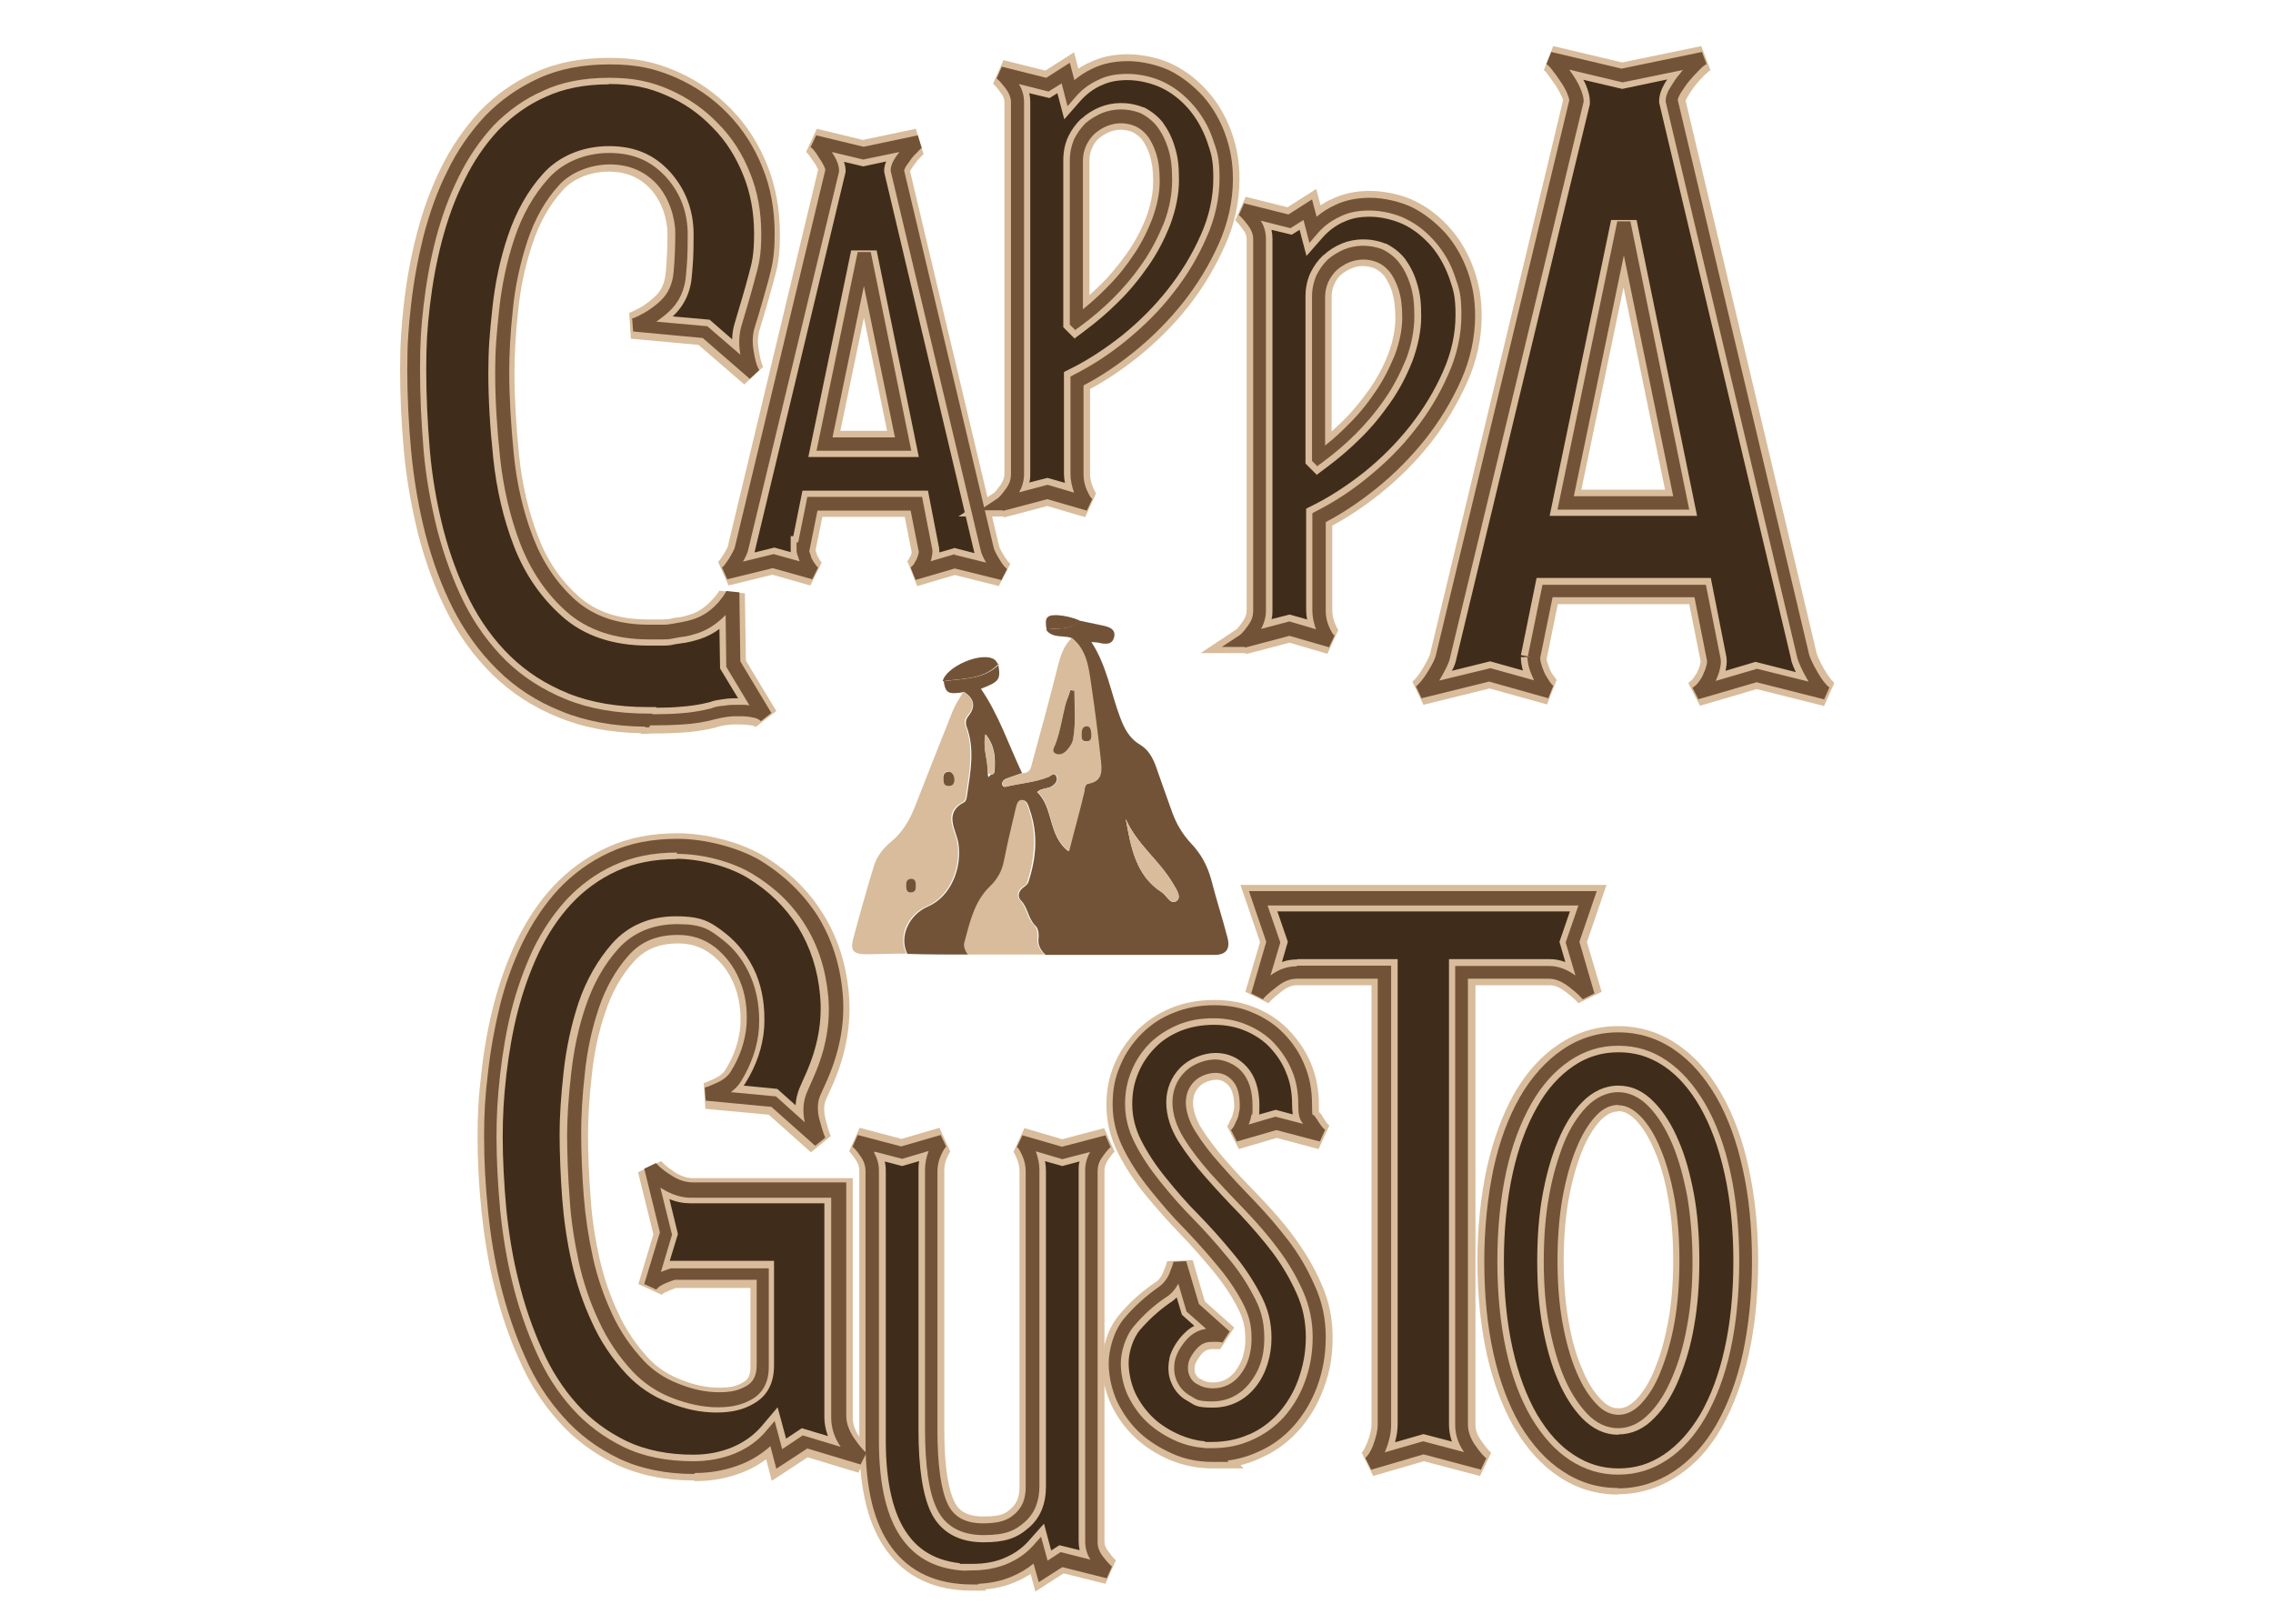 <?xml version="1.0" encoding="UTF-8"?>
<svg id="Layer_1" data-name="Layer 1" xmlns="http://www.w3.org/2000/svg" version="1.1" viewBox="0 0 695.4 496.7">
  <defs>
    <style>
      .cls-1 {
        fill: #402c1a;
      }

      .cls-1, .cls-2, .cls-3, .cls-4, .cls-5, .cls-6 {
        stroke-width: 0px;
      }

      .cls-2, .cls-4 {
        fill: #d8bc9b;
      }

      .cls-2, .cls-6 {
        fill-rule: evenodd;
      }

      .cls-3 {
        fill: #221e20;
      }

      .cls-5, .cls-6 {
        fill: #735337;
      }
    </style>
  </defs>
  <g>
    <g>
      <path class="cls-1" d="M198.5,220.3c-10,0-18.7-1.5-26-4.5-7.4-3-13.8-7.1-19.1-12.3-5.3-5.2-9.7-11.4-13.2-18.3-3.5-6.9-6.2-14.5-8.3-22.4-2-8-3.5-16.3-4.2-24.8s-1.2-16.8-1.2-24.9.4-13,1.2-19.9,2-13.8,3.8-20.5c1.7-6.7,4-13.2,7.1-19.4,3-6.2,6.7-11.6,11.1-16.3,4.4-4.6,9.6-8.4,15.7-11.1,6.1-2.8,13.1-4.1,21-4.1s13.5,1.3,19.4,3.9c5.9,2.6,11,6.2,15.3,10.7,4.4,4.5,7.8,9.8,10.2,15.9,2.4,6,3.6,12.4,3.6,19.4s-.7,9.5-1.9,14.2c-1.3,4.6-2.6,9.2-3.9,13.7-.9,2.6-1.1,5.5-.5,8.7.5,3.2,1.2,5.4,2,6.6l-14.9-12.9-22-2c.9-.2,2.3-.9,4.4-2,2-1.2,3.8-2.5,5.2-3.9,2.8-2.6,4.3-6,4.6-10.2.4-4.2.5-8.2.5-11.9,0-6.4-2-11.8-6.1-16.3-4-4.4-9.3-6.7-15.9-6.7s-13,2.4-17.2,7.2c-4.3,4.8-7.6,10.7-9.9,17.5-2.3,6.8-3.9,14.1-4.6,21.6s-1.2,13.9-1.2,19.2c0,7.7.5,16.3,1.4,25.5,1,9.2,3,17.9,6.1,25.9,3.1,8,7.6,14.6,13.6,19.9,6,5.3,13.9,8,23.9,8h3.9c1.2,0,2.2,0,3.2-.3,1.1-.2,2.1-.4,3.2-.5,1.2-.2,2.5-.5,4.2-1.1,2.6-.9,5-2.4,7.2-4.6s3.6-4,3.9-5.4l.3,21.7,9.8,16.3c-.9-.9-2-1.4-3.5-1.6-1.4-.3-3-.4-4.5-.4s-2.8,0-4.2.3c-1.4.2-2.6.4-3.5.8-3.6.9-6.8,1.3-9.8,1.5-2.9.2-6.3.3-10,.3v-.2Z"/>
      <path class="cls-1" d="M245.6,168c0,.5,0,1.1.3,1.7.3.7.5,1.4.8,2.1.4.7.8,1.3,1.3,2,.5.7.9,1.1,1.3,1.3l-12.6-3.6-14.5,3.6c.9-.6,1.7-1.7,2.8-3.5,1.1-1.7,1.7-3,1.9-3.9l27.7-115.7c0-.6-.2-1.3-.6-2.2-.4-.9-.9-1.7-1.5-2.6-.6-.9-1.2-1.7-1.7-2.5-.6-.8-1.2-1.3-1.5-1.5l14.9,3.6,17.1-3.6c-.5.2-1.1.8-1.8,1.5-.8.8-1.5,1.5-2.2,2.5-.7,1-1.3,1.7-1.8,2.6-.5.9-.8,1.6-.8,2.2l27.5,115.7c.2,1,.9,2.3,1.9,4,1.1,1.7,2,2.9,2.8,3.6l-14.6-3.7-12.5,3.7c.4-.2.8-.6,1.3-1.2.5-.5.9-1.2,1.3-1.8s.7-1.4.9-2.2c.2-.8.3-1.3.2-1.8l-2.8-14.3h-31.8l-2.8,13.9h0ZM252.2,135.8h24.1l-11.9-58.4-12.1,58.4Z"/>
      <path class="cls-1" d="M306.4,154c.9-.6,1.8-1.8,3.1-3.6,1.3-1.8,1.8-3.7,1.8-5.5V31.3c0-1.8-.7-3.8-2-5.5-1.3-1.8-2.4-3-3.3-3.6l14.5,3.6,5.6-3.6,1.5,6c2-2.3,4.4-4.2,7.4-5.6,2.9-1.4,6.3-2.1,10-2.1s8.5,1,12.1,2.8c3.7,1.8,6.8,4.4,9.5,7.5,2.7,3.2,4.8,6.8,6.3,10.9,1.4,4.1,2.2,8.4,2.2,12.8,0,6.5-1.3,12.8-4.1,19-2.8,6.3-6.3,12-10.6,17.5-4.3,5.5-9.2,10.4-14.6,14.7-5.4,4.3-10.9,7.9-16.3,10.6v28.5c0,1.7.4,3.6,1.2,5.5.8,1.8,1.5,3.1,2.4,3.7l-12.6-3.7-13.9,3.7h-.2ZM329.4,98.5c3.4-2.5,6.7-5.3,10-8.6,3.3-3.2,6.2-6.7,8.8-10.5,2.6-3.8,4.6-7.7,6.3-11.8,1.5-4.1,2.4-8.2,2.4-12.3s-.4-6.6-1.2-9.1c-.8-2.5-1.8-4.5-3.1-6.2-1.3-1.5-2.8-2.7-4.4-3.5-1.6-.7-3.4-1.1-5.1-1.1s-3.5.3-5.1,1c-1.6.7-3.1,1.5-4.4,2.7-1.3,1.2-2.3,2.6-3.1,4.2-.8,1.6-1.2,3.5-1.2,5.5v49.4h0Z"/>
      <path class="cls-1" d="M380.5,195.8c.9-.6,1.8-1.8,3.1-3.6,1.3-1.8,1.8-3.7,1.8-5.5v-113.7c0-1.8-.7-3.8-2-5.5-1.3-1.8-2.4-3-3.3-3.6l14.5,3.6,5.6-3.6,1.5,6c2-2.3,4.4-4.2,7.4-5.6,2.9-1.4,6.3-2.1,10-2.1s8.5,1,12.1,2.8c3.7,1.8,6.8,4.4,9.5,7.5,2.7,3.2,4.8,6.8,6.3,10.9,1.4,4.1,2.2,8.4,2.2,12.8,0,6.5-1.3,12.8-4.1,19-2.8,6.3-6.3,12-10.6,17.5-4.3,5.5-9.2,10.4-14.6,14.7-5.4,4.3-10.9,7.9-16.3,10.6v28.5c0,1.7.4,3.6,1.2,5.5.8,1.8,1.5,3.1,2.4,3.7l-12.6-3.7-13.9,3.7h-.2ZM403.5,140.3c3.4-2.5,6.7-5.3,10-8.6,3.3-3.2,6.2-6.7,8.8-10.5,2.6-3.8,4.6-7.7,6.3-11.8,1.5-4.1,2.4-8.2,2.4-12.3s-.4-6.6-1.2-9.1c-.8-2.5-1.8-4.5-3.1-6.2-1.3-1.5-2.8-2.7-4.4-3.5-1.6-.7-3.4-1.1-5.1-1.1s-3.5.3-5.1,1c-1.6.7-3.1,1.5-4.4,2.7-1.3,1.2-2.3,2.6-3.1,4.2-.8,1.6-1.2,3.5-1.2,5.5v49.4h0Z"/>
      <path class="cls-1" d="M469.2,201c0,.7,0,1.5.4,2.6.3,1.1.7,2,1.2,3.1.5,1.1,1.2,2,1.8,3,.7,1,1.3,1.6,1.8,1.9l-18.6-5.2-21.2,5.2c1.2-.9,2.6-2.5,4.1-5,1.5-2.5,2.5-4.4,2.8-5.8l40.8-169.9c0-.9-.3-1.9-.9-3.3-.6-1.3-1.3-2.6-2.2-3.9-.9-1.3-1.7-2.5-2.6-3.7-.9-1.2-1.6-1.8-2.3-2.2l22,5.2,25-5.2c-.7.4-1.6,1.1-2.7,2.2-1.2,1.2-2.2,2.3-3.3,3.7-1.1,1.3-1.9,2.6-2.7,3.9-.8,1.3-1.2,2.4-1.2,3.3l40.3,169.9c.4,1.3,1.3,3.4,2.8,6,1.5,2.6,2.9,4.3,4.1,5.2l-21.5-5.4-18.3,5.4c.5-.4,1.2-.9,1.8-1.6s1.3-1.6,1.8-2.7c.5-1.1,1-2.1,1.3-3.3.4-1.2.4-2,.3-2.7l-4.1-20.9h-46.7l-4.1,20.4v-.2ZM479,153.8h35.4l-17.5-85.7-17.8,85.7h0Z"/>
      <path class="cls-1" d="M212.2,448.9c-8.4,0-15.8-1.5-22.1-4.5-6.4-3.1-11.8-7.1-16.4-12.2-4.6-5.1-8.5-11.1-11.5-17.9-3.1-6.8-5.5-14-7.3-21.4-1.8-7.4-3.1-14.9-3.9-22.7-.8-7.7-1.2-15.1-1.2-22.3s.4-12.7,1.2-19.5c.8-6.7,1.9-13.4,3.6-20,1.6-6.6,3.9-12.9,6.7-18.9,2.9-6,6.5-11.3,10.6-15.8,4.2-4.5,9.2-8.2,15-10.9,5.9-2.7,12.5-4,20.1-4s16.9,2.1,24,6.3c7,4.2,12.7,9.6,17,16.4,4.2,6.7,6.6,14.4,7.4,22.8.8,8.5-.8,17-4.5,25.5l-2.2,4.9c-1,2.3-1.2,5-.4,8.2.8,3.1,1.4,5.3,2.1,6.5l-13.9-12.3-20.7-1.9c.9-.2,2.3-.8,4.4-1.7,2.1-1,3.7-2.3,4.7-3.9,3.1-4.9,4.8-10,5.2-15.3.3-5.3-.4-10.1-2.2-14.5-1.8-4.4-4.5-8.1-8.2-10.9-3.7-2.8-7.8-4.2-12.6-4.2-6.9,0-12.4,2.3-16.6,6.9-4.1,4.6-7.3,10.2-9.5,16.8-2.2,6.6-3.7,13.5-4.4,20.6s-1.2,13.3-1.2,18.4.3,12.9.8,19.4c.5,6.6,1.4,12.8,2.8,19,1.3,6.2,3.4,12,6,17.5,2.5,5.5,5.9,10.5,10,14.9,3.1,3.3,6.9,5.9,11.5,7.6,4.5,1.8,8.9,2.7,13,2.7s7-.8,9.6-2.3c2.6-1.5,3.9-4.2,3.9-8v-28.1h-27.4c-1.6.5-3.1,1.1-4.4,1.7-1.3.7-2.2,1.4-2.7,2.2l4.9-16.3-4.9-20c.9,1.2,2.5,2.6,5.1,4.2,2.5,1.6,5.1,2.5,7.8,2.5h44.9v69.4c0,2.6.9,5.2,2.6,7.8,1.7,2.6,3.2,4.2,4.3,5.1l-17.2-5.2-7.9,5.2-2-7.6c-2.8,3.3-6.3,5.8-10.4,7.5s-8.7,2.6-13.6,2.6h0Z"/>
      <path class="cls-1" d="M297.4,482.6c-10.2,0-17.8-3.5-22.9-10.5-5.1-6.9-7.6-17.3-7.6-31.2v-82.8c0-1.8-.6-3.8-1.8-5.5-1.3-1.8-2.2-3-3.1-3.6l13.9,3.7,12.6-3.7c-.9.6-1.6,1.8-2.4,3.7s-1.2,3.7-1.2,5.5v79.3c0,11,1.2,18.9,3.4,23.5,2.2,4.6,6.4,6.9,12.5,6.9s8.7-1.2,11.3-3.5c2.6-2.3,3.9-5.5,3.9-9.5v-96.7c0-1.7-.4-3.6-1.2-5.5-.8-1.8-1.5-3.1-2.4-3.7l12.6,3.7,13.9-3.7c-.9.6-1.8,1.8-3.1,3.6-1.3,1.8-1.8,3.7-1.8,5.5v113.6c0,1.8.7,3.8,2,5.5,1.3,1.8,2.4,3,3.3,3.6l-14.5-3.6-5.6,3.6-1.7-6.4c-2.3,2.6-5.2,4.5-8.6,6-3.4,1.4-7.2,2.1-11.5,2.1v.2Z"/>
      <path class="cls-1" d="M370.9,445.2c-3.9,0-7.8-.8-11.4-2.3-3.6-1.5-6.7-3.6-9.4-6.1-2.7-2.5-4.8-5.5-6.5-8.9-1.5-3.4-2.4-7-2.4-10.9s1.4-9.2,4.4-12.6c2.9-3.5,6.3-6.5,10-9.1,1.6-1.1,2.9-2.6,3.8-4.5.9-2,1.3-3.5,1.5-4.4l4,13.7,9.8,8.8c-.9-.4-2.3-.5-4.4-.4-2.1,0-3.9.9-5.3,2.3s-3,3.8-3.5,5.7c-.4,1.9-.3,3.7.4,5.2.7,1.5,1.7,2.8,3.4,3.7,1.5,1,3.5,1.4,5.7,1.4,3.9,0,7.3-1.6,9.9-4.9,2.6-3.3,3.9-7.4,3.9-12.3s-1.1-8.3-3.2-12.2c-2.1-3.9-4.7-7.8-7.9-11.6-3.2-3.9-6.6-7.6-10.2-11.4-3.7-3.8-7-7.6-10.2-11.6-3.2-3.9-5.8-7.9-7.9-12s-3.2-8.4-3.2-12.8.8-7.9,2.2-11.3c1.4-3.4,3.5-6.4,6.1-9s5.6-4.5,9.2-6,7.4-2.1,11.6-2.1,7.7.7,11.1,2.1c3.4,1.4,6.4,3.4,8.9,6,2.5,2.6,4.5,5.6,5.9,9,1.4,3.4,2.1,7.1,2.1,11.3s.6,3.8,1.8,5.7c1.3,1.9,2.2,3.2,3.1,3.8l-13.9-3.7-12.6,3.7c.5-.4.9-.9,1.3-1.6.4-.8.8-1.6,1.2-2.5.4-1,.6-1.8.8-2.7.2-.9.3-1.6.3-2.2,0-4.1-1-7.1-2.8-9.2-1.8-2-4.1-3-6.6-3s-5.8,1.1-7.9,3.2c-2.1,2.1-3.2,4.7-3.2,7.9s1.1,6.6,3.2,9.9c2.1,3.4,4.7,6.8,7.9,10.4,3.2,3.6,6.6,7.2,10.3,11.1,3.7,3.9,7.1,7.8,10.3,12,3.2,4.2,5.8,8.7,7.9,13.4s3.2,9.6,3.2,14.9-.9,9.9-2.5,14.4c-1.6,4.4-3.9,8.2-6.8,11.5-2.9,3.2-6.4,5.8-10.4,7.5-3.9,1.8-8.3,2.7-13,2.7h0Z"/>
      <path class="cls-1" d="M419,447.7c1.1-.8,2.1-2.4,3.1-4.8,1-2.5,1.5-4.8,1.5-7.1v-138.3h-26.8c-2.5,0-4.9,1-7.2,2.8-2.4,1.8-3.9,3.3-4.7,4.3l4.8-16.4-4.6-13.4h100.8l-4.6,13.4,4.8,16.4c-.8-1.1-2.3-2.5-4.7-4.3-2.4-1.8-4.8-2.8-7.2-2.8h-26.8v138.3c0,2.5.8,4.9,2.4,7.2,1.6,2.4,3,3.9,4,4.7l-18.2-4.8-16.6,4.8h0Z"/>
      <path class="cls-1" d="M495.1,453.2c-5.9,0-11.2-1.6-16-4.8s-8.9-7.8-12.3-13.6c-3.4-5.9-6.1-12.9-7.9-21.2-1.8-8.3-2.8-17.5-2.8-27.6s1-19.5,2.8-27.8c1.8-8.4,4.5-15.5,7.9-21.5,3.4-5.9,7.5-10.5,12.3-13.8,4.8-3.3,10.1-4.9,16-4.9s11.2,1.6,16,4.9c4.8,3.3,8.9,7.9,12.3,13.9,3.4,6,6.1,13.1,7.9,21.5,1.8,8.3,2.8,17.6,2.8,27.7s-1,19.5-2.8,27.6c-1.8,8.3-4.5,15.3-7.9,21.2-3.4,5.9-7.5,10.4-12.3,13.6-4.8,3.2-10.1,4.8-16,4.8ZM495.1,336c-2.9,0-5.7,1.3-8.2,3.9-2.5,2.6-4.7,6.2-6.6,10.6-1.8,4.5-3.4,9.8-4.4,15.8-1.1,6.1-1.5,12.5-1.5,19.5s.5,13.2,1.5,19.2c1.1,6,2.5,11.2,4.4,15.6,1.8,4.4,4,7.9,6.6,10.5,2.5,2.6,5.2,3.9,8.2,3.9s5.7-1.3,8.2-3.9c2.5-2.6,4.7-6.1,6.6-10.5,1.8-4.4,3.4-9.5,4.4-15.6,1.1-6,1.5-12.3,1.5-19.2s-.5-13.4-1.5-19.5c-1.1-6.1-2.5-11.3-4.4-15.7-1.8-4.4-4-8-6.6-10.6s-5.2-3.9-8.2-3.9h0Z"/>
    </g>
    <g>
      <path class="cls-3" d="M198.6,221.5h-.6v-.2c-9.9,0-18.5-1.6-25.9-4.6-7.4-3-14-7.2-19.4-12.5-5.4-5.3-9.9-11.5-13.4-18.6-3.4-6.8-6.1-14.2-8.4-22.6-2.1-8.2-3.5-16.6-4.3-24.9-.8-8.5-1.2-16.9-1.2-24.9s.4-13.1,1.2-20.1c.8-7,2-13.9,3.8-20.7,1.8-7.1,4.2-13.5,7.2-19.6,2.9-6,6.7-11.6,11.2-16.5,4.6-4.8,10-8.7,16-11.3,6.1-2.8,13.3-4.2,21.4-4.2s13.5,1.1,19.8,3.9c6,2.6,11.2,6.3,15.6,10.9,4.4,4.5,8,10,10.4,16.2,2.4,6,3.6,12.6,3.6,19.7s-.7,9.9-2,14.4c-1.3,4.6-2.6,9.2-4,13.7-.8,2.5-1,5.3-.5,8.2.6,3.8,1.3,5.4,1.8,6.1l-1.5,1.4-14.7-12.7-21.6-2v-2c.6-.2,2-.8,4-1.9,1.8-1,3.4-2.2,5-3.7,2.6-2.4,4-5.6,4.3-9.5.3-3.7.5-7.3.5-11.9s-1.9-11.2-5.8-15.6c-3.9-4.2-9-6.4-15.1-6.4s-12.6,2.5-16.5,6.9c-4.2,4.6-7.4,10.4-9.7,17.2-2.3,6.7-3.8,13.9-4.6,21.4-.8,7.5-1.2,13.8-1.2,19.1,0,7.7.5,16.3,1.4,25.4,1,9.2,3,17.8,6,25.7,3,7.8,7.5,14.4,13.3,19.5,5.9,5.2,13.5,7.7,23.2,7.7h3.9c1.1,0,2.1,0,2.9-.2h.1c1.1-.2,2.2-.4,3.3-.5.9-.1,2.2-.4,4-1,2.4-.8,4.7-2.3,6.8-4.4,2.7-2.7,3.4-4.1,3.6-4.9l2,.2.3,21.4,9.7,16-1.6,1.2c-.7-.7-1.7-1.2-2.9-1.4-1.3-.3-2.7-.4-4.4-.4s-2.7,0-4,.3c-1.5.2-2.5.4-3.3.7h-.2c-3.4.9-6.8,1.4-10,1.6-2.9.2-6.3.3-10.1.3ZM186.3,22.8c-7.8,0-14.7,1.4-20.6,4-5.8,2.6-10.9,6.2-15.4,10.9-4.4,4.8-8.1,10.2-10.9,16-3,5.9-5.3,12.2-7.1,19.2-1.7,6.7-3,13.5-3.7,20.4-.8,6.9-1.1,11.8-1.1,19.8s.4,16.4,1.2,24.8c.7,8.2,2.2,16.5,4.2,24.6,2.2,8.3,4.9,15.6,8.2,22.2,3.4,6.9,7.8,12.9,13,18,5.2,5.1,11.5,9.2,18.7,12.1,7.2,3,15.9,4.5,25.6,4.5h.6v.2c3.6,0,6.7-.1,9.4-.3,3.1-.2,6.3-.7,9.6-1.5.9-.4,2-.6,3.7-.8,1.5-.3,2.8-.3,4.4-.3s3.4.1,4.7.4c.2,0,.4,0,.6,0l-8.1-13.5-.2-18.2c-.6.7-1.3,1.5-2.2,2.4-2.3,2.3-4.9,4-7.6,4.9-1.9.6-3.4.9-4.4,1.1-1.1.1-2.1.3-3.1.5-1.1.3-2.2.3-3.4.3h-3.9c-10.1,0-18.4-2.8-24.6-8.3-6.1-5.4-10.7-12.2-13.9-20.3-3.1-8-5.2-16.8-6.1-26.2-1-9.2-1.5-17.9-1.5-25.6s.4-11.7,1.2-19.3c.8-7.6,2.4-14.9,4.7-21.8,2.4-7,5.8-13.1,10.1-17.9,4.2-4.8,10.8-7.6,18-7.6s12.4,2.4,16.6,7.1c4.2,4.7,6.3,10.4,6.3,17s-.1,8.3-.5,12c-.3,4.4-2,8.1-4.9,10.9-1.7,1.6-3.5,2.9-5.4,4-.3.2-.6.3-.9.5l18.4,1.7,12.1,10.4c-.2-.9-.4-1.8-.6-2.9-.6-3.2-.4-6.3.5-9.1,1.3-4.4,2.7-9,3.9-13.6,1.2-4.5,1.9-7,1.9-13.9s-1.2-13.2-3.5-19c-2.4-6-5.7-11.2-10-15.6-4.2-4.4-9.3-7.9-15-10.5-6-2.7-11.5-3.8-19-3.8Z"/>
      <path class="cls-3" d="M306.4,176.4l-14.4-3.6-12.3,3.6-.7-1.9c.3-.1.7-.6.9-.9.4-.5.8-1.1,1.2-1.7.3-.6.6-1.2.8-2,.1-.5.2-1.1.2-1.4l-2.6-13.4h-30.1l-2.7,13.4c0,.3,0,.5.2.8.2.4.3.8.4,1.1.1.3.2.6.3.9.4.6.7,1.3,1.2,1.9.5.7.8,1,1,1.1l-.9,1.8-12.4-3.5-14.2,3.5-.8-1.8c.7-.4,1.4-1.4,2.5-3.2.8-1.4,1.6-2.7,1.8-3.6l27.7-115.6c0-.4-.2-1.1-.5-1.7-.4-.9-.9-1.7-1.4-2.4h0c-.6-.9-1.1-1.8-1.7-2.5-.4-.5-.8-1-1.3-1.3l.8-1.8,14.7,3.5,16.8-3.5.6,1.9c-.3.1-.9.7-1.5,1.3-.8.8-1.5,1.5-2.1,2.4-.2.4-.5.7-.7,1-.4.5-.8,1-1,1.5-.5.9-.6,1.4-.6,1.6l27.4,115.6c.2.8.8,2,1.8,3.8,1.1,1.9,2,2.8,2.6,3.3l-.9,1.7ZM292,170.7l11.8,3c-.3-.4-.6-.8-.8-1.3-1.2-2-1.8-3.3-2.1-4.4l-27.5-115.8h0c0-.9.3-1.7.9-2.8.3-.6.8-1.2,1.2-1.8.2-.3.5-.6.7-.9.4-.6.9-1.2,1.4-1.7l-13.6,2.8-12-2.9c.4.6.8,1.1,1.2,1.7.6.8,1.2,1.7,1.6,2.8.4,1,.7,1.9.7,2.6v.2s-27.8,115.7-27.8,115.7c-.2,1.1-.9,2.4-2,4.2-.3.4-.5.8-.8,1.2l11.6-2.9,9.8,2.8c-.2-.3-.4-.7-.6-1h0c-.2-.5-.3-.9-.4-1.2s-.2-.7-.4-1c-.4-.9-.4-1.6-.4-2.1v-1h.3l2.8-13.9h33.5l3,15.1c.1.7,0,1.4-.2,2.3-.2.9-.6,1.8-1,2.5-.1.2-.2.4-.3.5l9.4-2.8ZM277.6,136.8h-26.6l12.4-59.6h2s12.2,59.6,12.2,59.6ZM253.5,134.8h21.6l-10.7-52.4-10.9,52.4Z"/>
      <path class="cls-3" d="M306.7,155h-3.7l2.8-1.9c.8-.5,1.8-1.9,2.8-3.3,1.1-1.6,1.6-3.2,1.6-4.9V31.3c0-1.7-.6-3.3-1.8-4.9-1.3-1.8-2.3-2.8-3-3.3l.8-1.8,14,3.5,6.4-4.1,1.4,5.5c1.9-1.9,4.1-3.4,6.5-4.5,2.9-1.5,6.4-2.2,10.4-2.2s9,1.1,12.6,2.9c3.6,1.8,6.9,4.4,9.8,7.8,2.8,3.3,5,7.1,6.5,11.2,1.5,4.4,2.3,8.7,2.3,13.2,0,6.7-1.4,13.2-4.2,19.4-2.9,6.4-6.4,12.2-10.7,17.7-4.3,5.5-9.3,10.5-14.8,14.9-5.2,4.2-10.6,7.7-15.9,10.4v27.9c0,1.6.4,3.3,1.1,5.1.7,1.7,1.4,2.8,2,3.2l-.8,1.8-12.4-3.6-13.7,3.6ZM309.2,24.1c.3.3.6.7.9,1.1,1.4,1.9,2.2,4,2.2,6.1v113.7c0,2.1-.7,4.1-2,6.1-.3.4-.6.8-.9,1.2l11-2.9,9.9,2.9c-.2-.4-.4-.9-.7-1.4-.8-2.1-1.2-4-1.2-5.9v-29.1l.6-.3c5.4-2.7,10.8-6.2,16.1-10.5,5.4-4.3,10.3-9.2,14.5-14.6,4.2-5.4,7.7-11,10.5-17.3,2.7-5.9,4.1-12.2,4.1-18.6s-.7-8.3-2.2-12.5c-1.4-3.9-3.4-7.5-6.1-10.6-2.7-3.1-5.8-5.6-9.2-7.3-3.3-1.7-7.8-2.7-11.7-2.7s-6.9.7-9.6,2c-2.7,1.2-5,3-7.1,5.3l-1.3,1.4-1.7-6.5-4.8,3-11.4-2.8ZM329.3,99.9l-1-1v-49.8c0-2.2.4-4.2,1.3-5.9.8-1.7,2-3.3,3.3-4.6,1.4-1.2,3-2.2,4.7-2.9,3.2-1.3,7.2-1.5,11,0,1.9.9,3.5,2.2,4.8,3.8,1.4,1.8,2.5,4,3.3,6.5.9,2.8,1.2,5.4,1.2,9.4s-.8,8.2-2.5,12.7c-1.8,4.5-3.9,8.4-6.4,12-2.9,4.1-5.8,7.6-8.9,10.7-3,3-6.3,5.8-10.1,8.7l-.7.5ZM343.1,36.7c-1.7,0-3.3.3-4.7.9-1.6.6-2.9,1.5-4.2,2.5-1.1,1-2.1,2.4-2.8,3.9-.7,1.5-1.1,3.2-1.1,5.1v47.6c3.1-2.4,5.9-4.8,8.4-7.3,3-2.9,5.9-6.3,8.6-10.4,2.4-3.5,4.4-7.2,6.2-11.6,1.6-4.2,2.3-8.1,2.3-12s-.4-6.5-1.1-8.8c-.7-2.3-1.7-4.2-2.9-5.8-1.1-1.3-2.5-2.4-4.1-3.2-1.5-.6-3.1-1-4.7-1Z"/>
      <path class="cls-3" d="M380.8,196.9h-3.7l2.8-1.9c.8-.5,1.8-1.9,2.8-3.3,1.1-1.6,1.6-3.2,1.6-4.9v-113.7c0-1.7-.6-3.3-1.8-4.9-1.3-1.8-2.3-2.8-3-3.3l.8-1.8,14,3.5,6.4-4.1,1.4,5.5c1.9-1.9,4.1-3.4,6.5-4.5,2.9-1.5,6.4-2.2,10.4-2.2s9,1.1,12.6,2.9c3.6,1.8,6.9,4.4,9.8,7.8,2.8,3.3,5,7.1,6.5,11.2,1.5,4.4,2.3,8.7,2.3,13.2,0,6.7-1.4,13.2-4.2,19.4-2.9,6.4-6.4,12.2-10.7,17.7-4.3,5.5-9.3,10.5-14.8,14.9-5.2,4.2-10.6,7.7-15.9,10.4v27.9c0,1.6.4,3.3,1.1,5.1.7,1.7,1.4,2.8,2,3.2l-.8,1.8-12.4-3.6-13.7,3.6ZM383.3,65.9c.3.3.6.7.9,1.1,1.4,1.9,2.2,4,2.2,6.1v113.7c0,2.1-.7,4.1-2,6.1-.3.4-.6.8-.9,1.2l11-2.9,9.9,2.9c-.2-.4-.4-.9-.7-1.4-.8-2.1-1.2-4-1.2-5.9v-29.1l.6-.3c5.4-2.7,10.8-6.2,16.1-10.5,5.4-4.3,10.3-9.2,14.5-14.6,4.2-5.4,7.7-11,10.5-17.3,2.7-5.9,4.1-12.2,4.1-18.6s-.7-8.3-2.2-12.5c-1.4-3.9-3.4-7.5-6.1-10.6-2.7-3.1-5.8-5.6-9.2-7.3s-7.8-2.7-11.7-2.7-6.9.7-9.6,2c-2.7,1.2-5,3-7.1,5.3l-1.3,1.4-1.7-6.5-4.8,3-11.4-2.8ZM403.4,141.6l-1-1v-49.8c0-2.2.4-4.2,1.3-5.9.8-1.7,2-3.3,3.3-4.6,1.4-1.2,3-2.2,4.7-2.9,3.2-1.3,7.2-1.5,11,0,1.9.9,3.5,2.2,4.8,3.8,1.4,1.8,2.5,4,3.3,6.5.9,2.8,1.2,5.4,1.2,9.4s-.8,8.2-2.5,12.7c-1.8,4.5-3.9,8.4-6.4,12-2.9,4.1-5.8,7.6-8.9,10.7-3,3-6.3,5.8-10.1,8.7l-.7.5ZM417.2,78.4c-1.7,0-3.3.3-4.7.9-1.6.6-2.9,1.5-4.2,2.5-1.1,1-2.1,2.4-2.8,3.9-.7,1.5-1.1,3.2-1.1,5.1v47.6c3.1-2.4,5.9-4.8,8.4-7.3,3-2.9,5.9-6.3,8.7-10.4,2.4-3.5,4.4-7.2,6.2-11.6,1.6-4.2,2.3-8.1,2.3-12s-.4-6.5-1.1-8.8c-.7-2.3-1.7-4.2-2.9-5.8-1.1-1.3-2.5-2.4-4.1-3.2-1.5-.6-3.1-1-4.7-1Z"/>
      <path class="cls-3" d="M558.5,213l-21.2-5.3-18,5.3-.9-1.8.3-.2c.4-.3.9-.7,1.4-1.3.6-.7,1.1-1.5,1.7-2.5.4-1,.9-2,1.2-3,.4-1.1.3-1.9.3-2.3l-4-20h-45.1l-4,19.5c0,.6.1,1.3.3,2.1.2.9.6,1.8,1.1,2.9.4,1,1.1,1.9,1.7,2.8.4.6,1,1.4,1.5,1.6l-.7,1.9-18.3-5.1-20.9,5.1-.8-1.8c.7-.5,2.1-1.8,3.9-4.7,1.5-2.5,2.4-4.3,2.7-5.5l40.8-169.8c0-.7-.3-1.6-.8-2.8-.6-1.2-1.3-2.5-2.1-3.7-.8-1.2-1.7-2.5-2.6-3.6-.7-.9-1.4-1.6-2-1.9l.7-1.9,21.7,5.2,24.8-5.2.7,1.9c-.6.3-1.5.9-2.5,2-1.3,1.3-2.3,2.4-3.2,3.6-1,1.2-1.9,2.5-2.6,3.8-.6,1-1,1.9-1,2.6l40.2,169.8c.2.8.9,2.7,2.7,5.7,1.5,2.5,2.8,4.1,3.8,4.9l-.8,1.8ZM537.3,205.6l18.4,4.6c-.6-.8-1.2-1.7-1.9-2.9-1.8-3-2.6-5-2.9-6.2l-40.3-170.1h0c0-1.2.5-2.5,1.3-3.9.8-1.3,1.7-2.7,2.8-4,.9-1.1,1.9-2.2,3-3.4l-21.3,4.4-18.7-4.4c.8,1.1,1.7,2.3,2.5,3.5.9,1.3,1.7,2.7,2.3,4,.7,1.5,1,2.7,1,3.7v.2s-40.9,169.9-40.9,169.9c-.3,1.4-1.2,3.3-2.9,6.1-.6,1-1.2,1.9-1.8,2.7l18-4.4,15.5,4.3c-.6-.8-1.1-1.7-1.5-2.6-.6-1.3-.9-2.2-1.2-3.2-.3-1-.4-1.8-.4-2.7h0v-.2h0,0s4.3-21.2,4.3-21.2h48.4l4.3,21.7c.2,1.1,0,2.1-.3,3.2-.3,1.2-.8,2.3-1.3,3.4-.4.7-.8,1.3-1.1,1.8l14.8-4.4ZM515.6,154.9h-37.8l18.1-87h2s17.8,87,17.8,87ZM480.2,152.8h32.9l-16.3-79.7-16.6,79.7Z"/>
      <path class="cls-3" d="M212.3,449.9h0c-8.5,0-16.1-1.6-22.5-4.6-6.6-3.2-12.2-7.4-16.7-12.5-4.7-5.2-8.6-11.3-11.6-18.2-3-6.7-5.5-13.9-7.4-21.5-1.8-7.4-3.1-14.8-3.9-22.9-.8-7.7-1.2-15.2-1.2-22.4s.3-12.3,1.2-19.6c.8-7,2-13.6,3.6-20.2,1.6-6.4,3.9-12.8,6.8-19.1,2.9-6,6.5-11.4,10.8-16.1,4.4-4.7,9.5-8.4,15.3-11.1,6.1-2.8,12.8-4.1,20.6-4.1s17.7,2.5,24.5,6.4c7.3,4.4,13.1,10,17.3,16.7,4.2,6.7,6.8,14.6,7.6,23.3.8,8.5-.8,17.3-4.6,26l-2.2,4.9c-.9,2.2-1,4.7-.3,7.5.6,2.2,1.3,4.9,2,6.2l-1.5,1.3-13.6-12.1-20.4-1.9v-2c.6-.2,2-.7,4.1-1.7,1.9-.8,3.3-2,4.3-3.6,3-4.7,4.7-9.7,5-14.8.3-5.3-.4-9.9-2.1-14.1-1.8-4.3-4.4-7.8-7.9-10.5-3.6-2.7-7.5-4-12-4-6.7,0-11.8,2.2-15.8,6.6-4,4.5-7.2,10-9.3,16.4-2.1,6.3-3.6,13.1-4.4,20.4-.8,7.1-1.2,13.2-1.2,18.3s.3,13.1.8,19.3c.5,6.2,1.4,12.4,2.8,18.8,1.3,6,3.3,11.8,5.9,17.3,2.5,5.4,5.8,10.3,9.8,14.7,3,3.2,6.8,5.7,11.1,7.4,4.3,1.7,8.6,2.6,12.6,2.6s6.6-.6,9.1-2.2c2.3-1.4,3.5-3.8,3.5-7.1v-27.1h-26.2c-1.5.4-2.8,1-4.1,1.6-1.1.5-1.9,1.2-2.3,1.8l-1.8-.8,4.8-16-4.8-19.8,1.8-.8c.6.8,1.9,2.2,4.8,4,2.4,1.6,4.8,2.3,7.3,2.3h45.9v70.4c0,2.4.8,4.8,2.4,7.2,2,2.9,3.3,4.3,4.1,4.9l-.9,1.8-16.8-5.1-8.7,5.7-1.9-7.2c-2.7,2.7-5.8,4.9-9.5,6.4-4.2,1.8-8.9,2.7-14,2.7ZM207.1,259.8c-7.5,0-13.9,1.3-19.7,4-5.6,2.6-10.5,6.2-14.7,10.7-4.1,4.5-7.6,9.7-10.4,15.5-2.9,6.1-5.1,12.4-6.7,18.7-1.6,6.4-2.7,13-3.5,19.9-.8,7.2-1.1,12.7-1.1,19.3s.4,14.5,1.2,22.2c.8,7.9,2,15.3,3.8,22.6,1.8,7.5,4.3,14.6,7.3,21.2,2.9,6.7,6.7,12.6,11.3,17.7,4.3,4.9,9.8,8.9,16.1,12,6.2,2.9,13.4,4.4,21.6,4.4h0c4.8,0,9.2-.8,13.2-2.5,4-1.7,7.3-4.1,10-7.2l1.3-1.5,2.2,8.1,7.1-4.7,14,4.2c-.6-.7-1.2-1.5-1.8-2.5-1.8-2.8-2.8-5.6-2.8-8.4v-68.4h-43.9c-2.8,0-5.6-.9-8.4-2.7-1-.6-1.9-1.3-2.7-1.9l4.1,16.9-4,13.3c0,0,.2-.1.3-.2,1.5-.7,3-1.3,4.6-1.8h.3s28.4,0,28.4,0v29.1c0,4.1-1.5,7.1-4.4,8.9-2.9,1.7-6,2.5-10.1,2.5s-8.8-.9-13.4-2.8c-4.6-1.8-8.6-4.4-11.8-7.9-4.2-4.5-7.7-9.6-10.2-15.2-2.7-5.6-4.7-11.6-6-17.7-1.4-6.5-2.3-12.8-2.8-19.1-.5-6.2-.8-14-.8-19.4s.4-11.4,1.2-18.5c.8-7.4,2.3-14.4,4.5-20.8,2.2-6.7,5.5-12.4,9.7-17.1,4.3-4.8,10.2-7.3,17.3-7.3s9.3,1.5,13.2,4.4c3.7,2.8,6.6,6.6,8.5,11.3,1.8,4.5,2.6,9.4,2.3,15-.4,5.5-2.2,10.8-5.4,15.8-1.2,1.9-2.9,3.3-5.2,4.3-.2,0-.3.1-.5.2l16.7,1.6,11.1,9.8c-.2-.8-.5-1.7-.7-2.7-.8-3.3-.6-6.2.4-8.8l2.2-4.9c3.7-8.4,5.2-16.8,4.4-25-.8-8.5-3.2-15.8-7.3-22.4-4.1-6.5-9.5-11.8-16.6-16-6.5-3.8-15.5-6.1-23.5-6.1Z"/>
      <path class="cls-3" d="M298.4,483.6h-1c-10.5,0-18.5-3.7-23.7-10.9-5.2-7-7.8-17.7-7.8-31.8v-82.8c0-1.7-.6-3.4-1.6-4.9-1.3-1.8-2.1-2.8-2.8-3.3l.8-1.8,13.6,3.6,12.4-3.6.8,1.8c-.6.4-1.3,1.5-2,3.2-.7,1.7-1.1,3.4-1.1,5.1v79.3c0,10.8,1.1,18.5,3.3,23.1,2.1,4.3,5.8,6.4,11.6,6.4s8.2-1.1,10.6-3.2c2.4-2.1,3.5-5,3.5-8.8v-96.7c0-1.6-.4-3.3-1.1-5.1-.7-1.7-1.4-2.8-2-3.2l.8-1.8,12.4,3.6,13.6-3.6.8,1.8c-.8.5-1.8,1.9-2.8,3.3-1.1,1.6-1.6,3.2-1.6,4.9v113.6c0,1.7.6,3.3,1.8,4.9,1.3,1.8,2.3,2.8,3,3.3l-.8,1.8-14-3.5-6.4,4.1-1.6-6c-2.1,2-4.6,3.6-7.7,4.9-3.1,1.4-6.8,2.1-10.9,2.2v.2ZM265.1,350.9c.3.3.5.7.8,1.1,1.3,1.8,2,3.9,2,6.1v82.8c0,13.6,2.5,23.9,7.4,30.6,4.8,6.6,11.7,9.9,21.1,10.1v-.2h1c4.2,0,7.9-.7,11.1-2,3.4-1.5,6.1-3.3,8.2-5.7l1.2-1.4,1.9,6.8,4.8-3.1,11.4,2.8c-.3-.3-.6-.7-.9-1.1-1.4-1.9-2.2-4-2.2-6.1v-113.6c0-2.1.7-4.1,2-6.1.3-.4.6-.8.8-1.1l-10.8,2.8-9.9-2.9c.2.4.4.9.7,1.4.8,2.1,1.2,4,1.2,5.9v96.7c0,4.4-1.4,7.8-4.2,10.3-2.7,2.4-5.4,3.7-11.9,3.7s-11-2.5-13.4-7.5c-2.3-4.8-3.5-12.9-3.5-23.9v-79.3c0-2,.4-3.9,1.2-5.9.2-.5.4-1,.7-1.4l-9.9,2.9-10.8-2.8Z"/>
      <path class="cls-3" d="M373.4,446.2h-2.4c-4.1,0-8.1-.8-11.8-2.4-3.7-1.6-7-3.7-9.7-6.3-2.7-2.5-4.9-5.6-6.7-9.2-1.7-3.7-2.5-7.5-2.5-11.3s1.4-9.5,4.7-13.3c2.8-3.4,6.3-6.5,10.2-9.2,1.5-1,2.6-2.3,3.4-4.1,1-2.3,1.3-3.5,1.5-4.2h2c0,0,4,13.3,4,13.3l9.6,8.6-1.1,1.7c-.7-.3-2-.4-4-.3-1.8,0-3.4.7-4.6,2-1.5,1.5-2.8,3.6-3.2,5.2-.3,1.7-.2,3.2.3,4.6.6,1.4,1.6,2.5,2.9,3.2,1.4.9,3.2,1.3,5.2,1.3,3.7,0,6.7-1.5,9.1-4.5,2.5-3.1,3.7-7.1,3.7-11.7s-.8-7.6-3.1-11.8c-2.1-4-4.7-7.8-7.8-11.4-3.2-3.9-6.5-7.6-10.2-11.3-3.5-3.6-6.9-7.4-10.3-11.6-3.3-4-5.9-8-8-12.2-2.2-4.3-3.3-8.7-3.3-13.3s.7-8,2.3-11.7c1.5-3.5,3.6-6.6,6.3-9.3,2.7-2.7,5.8-4.7,9.5-6.2,3.6-1.5,7.6-2.2,11.9-2.2s8,.7,11.5,2.2c3.7,1.6,6.7,3.6,9.2,6.2,2.7,2.8,4.7,5.9,6.1,9.3,1.5,3.4,2.2,7.2,2.2,11.6s.2,3.2.9,4.1c.2.3.5.6.8,1.1.9,1.3,1.9,2.9,2.8,3.5l-.8,1.8-13.6-3.6-12.4,3.6-.9-1.8c.4-.3.7-.7,1.1-1.3.4-.7.7-1.6,1.1-2.4.3-.9.5-1.7.7-2.5.2-.8.3-1.5.3-2,0-3.8-.8-6.6-2.5-8.5-1.6-1.7-3.6-2.7-5.9-2.7s-5.2.9-7.2,2.9c-1.9,1.9-2.9,4.3-2.9,7.2s1,6.2,3,9.4c2.2,3.4,4.8,6.9,7.8,10.3,3.6,4,6.9,7.6,10.3,11,4.2,4.4,7.5,8.2,10.4,12.1,3.2,4.3,5.8,8.7,8,13.6,2.2,4.9,3.3,9.9,3.3,15.3s-.8,10-2.6,14.7c-1.6,4.4-3.9,8.3-7,11.8-3.1,3.4-6.7,6.1-10.8,7.8-3.3,1.5-7,2.4-11,2.7l.2.2ZM368.5,444.1h2.3c4.6,0,8.9-.9,12.6-2.6,3.8-1.6,7.2-4.1,10.1-7.3,2.9-3.3,5.1-7,6.6-11.1,1.6-4.4,2.4-9,2.4-14s-1-9.9-3.1-14.5c-2.1-4.7-4.7-9-7.8-13.2-2.9-3.8-6.1-7.6-10.2-12-3.4-3.5-6.8-7.1-10.3-11.1-3.1-3.5-5.8-7-8-10.5-2.2-3.5-3.3-7-3.3-10.5s1.2-6.3,3.5-8.6c2.6-2.6,6.2-3.5,8.6-3.5s5.4,1.1,7.4,3.3c2.1,2.3,3.1,5.5,3.1,9.8s-.1,1.5-.3,2.4c-.2.9-.4,1.8-.8,2.9-.3.7-.6,1.4-.9,2l10.1-2.9,10.9,2.9c-.3-.4-.6-.9-.9-1.4-.3-.4-.5-.7-.7-.9-.9-1.2-1.3-1.9-1.3-5.3s-.7-7.7-2-10.9c-1.3-3.1-3.2-6-5.7-8.7-2.3-2.4-5.1-4.3-8.5-5.7-3.2-1.4-6.6-2-10.7-2s-7.8.7-11.2,2c-3.5,1.4-6.4,3.3-8.8,5.8-2.5,2.5-4.5,5.4-5.9,8.6-1.5,3.4-2.1,6.8-2.1,10.9s1,8.3,3.1,12.4c2.1,4.1,4.6,7.9,7.8,11.9,3.3,4.2,6.7,7.9,10.1,11.5,3.7,3.8,7,7.5,10.3,11.4,3.1,3.7,5.8,7.6,8,11.7,2,3.7,3.3,7.3,3.3,12.7s-1.4,9.5-4.2,13c-2.8,3.5-6.4,5.3-10.7,5.3s-4.5-.5-6.2-1.6c-1.7-.9-2.9-2.3-3.8-4.1-.7-1.7-.9-3.6-.5-5.8.6-2.3,2.3-4.7,3.7-6.2,1.6-1.6,3.6-2.5,6-2.6.5,0,.9,0,1.4,0l-7.6-6.8-3.2-10.8c-.2.4-.4.9-.6,1.4-1,2.2-2.4,3.8-4.1,5-3.8,2.6-7.1,5.6-9.8,8.9-2.9,3.4-4.2,8.4-4.2,12s.8,7.1,2.3,10.5c1.6,3.3,3.7,6.2,6.2,8.5,2.6,2.4,5.7,4.4,9.2,5.9,2.7,1.2,5.6,1.9,8.6,2.1Z"/>
      <path class="cls-3" d="M453.5,448.6l-17.9-4.7-16.3,4.7-.9-1.8c.9-.7,1.9-2.2,2.7-4.4,1-2.6,1.5-4.8,1.5-6.8v-137.3h-25.8c-2.2,0-4.4.9-6.6,2.6-2.8,2.1-4,3.4-4.5,4.1l-1.8-.9,4.7-16.1-5-14.4h103.6l-5,14.4,4.7,16.1-1.8.9c-.5-.7-1.7-2-4.5-4.1-2.3-1.7-4.5-2.6-6.6-2.6h-25.8v137.3c0,2.4.7,4.5,2.2,6.6,1.9,2.8,3.1,4,3.8,4.5l-.9,1.8ZM396.8,296.4h27.8v139.3c0,2.3-.5,4.6-1.6,7.5-.4,1-.8,1.8-1.2,2.6l13.8-4,15,4c-.5-.7-1.1-1.4-1.6-2.2-1.7-2.4-2.6-5-2.6-7.8v-139.3h27.8c2.6,0,5.2,1,7.8,3,.7.6,1.4,1.1,2,1.6l-3.8-12.9,4.3-12.4h-97.9l4.3,12.4-3.8,12.9c.6-.5,1.3-1,2-1.6,2.5-2,5.2-3,7.8-3Z"/>
      <path class="cls-3" d="M495.1,454.2c-6,0-11.5-1.7-16.5-5-4.8-3.2-8.9-7.7-12.6-13.9-3.5-6.2-6.2-13.4-8-21.5-1.9-8.5-2.8-17.8-2.8-27.9s.9-19.5,2.8-28.1c1.8-8.2,4.5-15.5,8-21.8,3.4-6,7.7-10.8,12.6-14.1,5-3.4,10.5-5.1,16.6-5.1s11.6,1.7,16.6,5.1c4.9,3.3,9,8,12.6,14.2,3.5,6.2,6.2,13.6,8,21.8,1.9,8.5,2.8,17.9,2.8,28s-.9,19.5-2.8,27.9c-1.8,8.1-4.5,15.3-8,21.5-3.4,6-7.7,10.6-12.7,13.9-5,3.3-10.6,5-16.5,5ZM495.1,318.9c-5.7,0-10.7,1.5-15.4,4.7-4.7,3.2-8.7,7.7-12,13.4-3.4,6.1-6,13.2-7.8,21.2-1.8,8.4-2.8,17.7-2.8,27.6s.9,19.1,2.8,27.4c1.7,7.9,4.4,14.9,7.8,20.9,3.6,5.9,7.5,10.3,12,13.2,4.7,3.1,9.8,4.6,15.4,4.6s10.7-1.5,15.4-4.6c4.7-3.1,8.8-7.6,12-13.2,3.4-6,6-13,7.8-20.9,1.8-8.2,2.8-17.5,2.8-27.4s-.9-19.2-2.8-27.5c-1.7-8-4.4-15.1-7.8-21.2-3.5-6-7.4-10.4-12-13.5-4.7-3.2-9.7-4.7-15.4-4.7ZM495.1,435.9c-3.3,0-6.2-1.4-8.9-4.2-2.7-2.8-4.9-6.4-6.8-10.8-1.9-4.4-3.4-9.6-4.5-15.8-1-5.9-1.6-12.2-1.6-19.3s.5-13.6,1.6-19.6c1-5.8,2.5-11.2,4.5-16,1.9-4.5,4.1-8.2,6.8-10.9,2.7-2.8,5.7-4.2,8.9-4.2s6.2,1.4,8.9,4.3c2.6,2.7,4.9,6.4,6.8,10.9,1.9,4.4,3.4,9.6,4.5,15.9,1,5.9,1.6,12.5,1.6,19.6s-.5,13.4-1.6,19.3c-1,5.8-2.5,10.9-4.5,15.8-1.8,4.4-4.1,8.1-6.8,10.8-2.7,2.8-5.6,4.2-8.9,4.2ZM495.1,337c-2.7,0-5.2,1.2-7.5,3.5-2.4,2.5-4.6,6-6.3,10.3-1.9,4.7-3.4,9.9-4.4,15.6-1,5.9-1.5,12.2-1.5,19.3s.5,13.2,1.5,19c1.1,6.1,2.5,11.1,4.4,15.4,1.7,4.2,3.9,7.6,6.4,10.2,2.3,2.4,4.7,3.5,7.5,3.5s5.2-1.2,7.5-3.5c2.5-2.6,4.6-6,6.3-10.2,2-4.7,3.4-9.8,4.4-15.4,1-5.8,1.5-12,1.5-19s-.5-13.5-1.5-19.3c-1.1-6.1-2.5-11.2-4.4-15.5-1.8-4.3-3.9-7.8-6.4-10.3-2.4-2.4-4.8-3.6-7.5-3.6Z"/>
    </g>
    <g>
      <path class="cls-4" d="M198.6,224.5h-2.5v-.2c-9.5-.2-17.9-1.8-25.1-4.8-7.8-3.1-14.7-7.6-20.4-13.2-5.6-5.5-10.3-12-14-19.4-3.5-6.9-6.3-14.5-8.6-23.2-2.1-8.4-3.6-16.9-4.4-25.4-.8-8.6-1.2-17-1.2-25.2s.4-13.3,1.2-20.4c.8-7.1,2.1-14.2,3.9-21.1,1.9-7.4,4.3-13.9,7.4-20.2,3-6.2,7-12,11.7-17.2,5-5.2,10.7-9.2,17-12,6.5-3,14.1-4.5,22.6-4.5s14.3,1.3,21,4.2c6.3,2.8,11.9,6.7,16.6,11.6,4.7,4.8,8.4,10.6,11,17.2,2.5,6.3,3.8,13.3,3.8,20.8s-.7,10.2-2.1,15.2c-1.3,4.7-2.6,9.3-4,13.8h0c-.7,2.1-.8,4.4-.3,6.8h0c.6,3.9,1.2,4.8,1.3,4.9l-5.8,5.4-14-12.1-20.7-1.9-.5-7.9c.1,0,.9-.3,3.4-1.6,1.5-.9,3-2,4.4-3.3,2.1-1.9,3.1-4.3,3.4-7.6.3-3.6.5-7.2.5-11.7s-1.7-9.8-5.1-13.6c-3.3-3.6-7.5-5.4-12.9-5.4s-11,2.1-14.2,5.9c-3.9,4.3-7,9.8-9.1,16.2-2.2,6.5-3.7,13.5-4.4,20.7-.8,7.4-1.1,13.6-1.1,18.8,0,7.6.5,16,1.4,25.1.9,8.9,2.9,17.3,5.8,24.9,2.8,7.4,7,13.5,12.5,18.4,5.3,4.7,12.2,7,21.2,7h3.9c.8,0,1.6,0,2-.1h.4c1.1-.3,2.2-.5,3.4-.6.8-.1,2-.4,3.5-.9,2-.7,3.9-1.9,5.7-3.7,2.4-2.4,2.8-3.4,2.8-3.5l7.9.8.3,20.6,9.3,15.4-6.3,4.9c0,0-.4-.4-1.2-.5h-.3c-1-.2-2.3-.3-3.7-.3s-2.4,0-3.5.2h-.3c-.6.1-1.9.3-2.4.5h-.3c0,.1-.3.2-.3.2-3.6.9-7.1,1.4-10.5,1.6-3,.2-6.4.3-10.3.3ZM186.3,25.8c-7.4,0-13.9,1.3-19.3,3.8-5.5,2.4-10.3,5.9-14.5,10.2-4.2,4.5-7.7,9.7-10.4,15.3-2.9,5.7-5.1,11.8-6.9,18.6-1.7,6.5-2.9,13.2-3.7,20-.8,6.9-1.1,11.6-1.1,19.5s.4,16.2,1.1,24.5c.7,8.1,2.1,16.2,4.1,24.1,2.1,8.1,4.8,15.2,8,21.6,3.3,6.6,7.5,12.4,12.4,17.2,5,4.9,10.9,8.7,17.8,11.5,6.9,2.8,15.1,4.2,24.5,4.2h2.5v.2c2.8,0,5.2-.1,7.4-.3,2.8-.2,5.8-.6,8.9-1.4,1.3-.5,2.6-.7,4.1-.9,1.7-.3,3.1-.3,4.6-.3l-5.5-9.1-.2-12.1c-1.9,1.4-3.9,2.4-6,3.1-2.2.7-3.8,1-4.8,1.2h-.3c-.8.1-1.7.3-2.6.4-1.4.4-2.8.4-4.1.4h-3.9c-10.9,0-19.8-3-26.5-9-6.4-5.7-11.4-12.9-14.7-21.5-3.2-8.3-5.3-17.3-6.3-26.9-1-9.3-1.5-18.1-1.5-25.9s.4-11.9,1.2-19.6c.8-7.8,2.4-15.4,4.8-22.5,2.5-7.4,6.1-13.8,10.7-18.9,4.8-5.4,12.1-8.5,20.2-8.5s14,2.7,18.8,8c4.7,5.3,7.1,11.7,7.1,19s-.2,8.5-.5,12.3c-.3,5.1-2.3,9.5-5.9,12.8,0,0,0,0,0,0l11.3,1,6.9,6c0-2,.4-3.8,1-5.7,1.3-4.4,2.7-9,3.9-13.5,1.2-4.4,1.8-6.6,1.8-13.1s-1.1-12.5-3.3-17.9c-2.3-5.7-5.3-10.5-9.4-14.6-4-4.2-8.7-7.5-14.1-9.8-5.6-2.5-10.8-3.5-17.7-3.5Z"/>
      <path class="cls-4" d="M305.7,179.3l-13.6-3.4-11.5,3.4-2.9-7.4c-.2.1-.4.2-.4.2,0,0,.1,0,.3-.4l.2-.3c.1-.1.4-.6.6-1,.2-.3.3-.7.5-1.2,0-.2,0-.3,0-.4l-2.1-10.7h-25.2l-2.1,10.3c.1.3.3.7.4,1.1,0,.2.1.4.2.6.3.5.6,1,.9,1.5.2.2.3.4.4.5l-3.5,7-11.6-3.3-13.4,3.3-3.2-7.2c0,0,.5-.5,1.6-2.2,1.1-1.8,1.4-2.5,1.4-2.7h0c0-.1,27.6-115.1,27.6-115.1,0-.1,0-.2-.2-.4-.3-.7-.6-1.2-1-1.8l-.2-.2c-.6-.9-1.1-1.7-1.6-2.3-.3-.4-.6-.6-.7-.7l3.3-7.1,14.1,3.4,16.2-3.4,2.3,7.6c.3-.1.4-.2.4-.2-.2.1-.6.6-.9.9-.7.7-1.3,1.3-1.8,2-.3.4-.5.7-.8,1.1-.3.5-.6.9-.8,1.2,0,.1-.1.2-.2.3l27.3,114.9c0,0,.2.7,1.4,2.7,1.1,1.7,1.8,2.5,2,2.6l-3.6,6.9ZM291.9,167.6l6.2,1.6c0-.2,0-.3-.1-.5l-27.5-116.1v-.5c0-.8.2-1.7.6-2.7l-7,1.5-5.9-1.4c.3.9.5,1.8.5,2.6v.5l-27.8,116.1c0,.1,0,.2,0,.3l6-1.5,5,1.4c0-.4,0-.7,0-.9v-4h.8l2.8-13.9h38.4l3.4,17.5c0,.5.1,1,.1,1.4l4.8-1.4ZM279.1,169.2h0s0,0,0,0ZM279.1,168.7h0s0,0,0,0ZM278.4,52.5h0ZM281.2,139.8h-33.9l13.1-63.2h7.8s12.9,63.2,12.9,63.2ZM257.1,131.8h14.3l-7.1-34.6-7.2,34.6Z"/>
      <path class="cls-4" d="M307.1,158h-13.9l11-7.3c.5-.4,1.6-2,2-2.5.7-1.1,1.1-2.1,1.1-3.2V31.3c0-1-.4-2.1-1.2-3h0c-1.5-2.1-2.2-2.6-2.3-2.7l3.2-7.2,12.8,3.2,8.8-5.6,1.3,5c1.1-.7,2.2-1.4,3.5-1.9,3.4-1.7,7.3-2.5,11.7-2.5s10,1.2,13.9,3.2c4,2,7.6,4.8,10.8,8.5,3.1,3.6,5.4,7.7,7,12.2,1.7,4.7,2.4,9.4,2.4,14.2,0,7.1-1.5,14-4.5,20.6-3,6.6-6.6,12.7-11.1,18.4-4.4,5.6-9.6,10.8-15.3,15.4-4.9,3.9-9.8,7.2-14.8,9.9v26.1c0,1.2.3,2.6.9,4,.6,1.5,1,1.9,1,1.9,0,0,0,0-.1,0l-3.3,7.2-11.6-3.4-13.3,3.5ZM320.5,146.2l5.3,1.5c-.2-1-.3-1.9-.3-2.9v-31l2.2-1.1c5.2-2.6,10.4-6,15.6-10.1,5.2-4.2,9.9-8.9,14-14.1,4.1-5.2,7.4-10.6,10.1-16.7,2.5-5.6,3.8-11.4,3.8-17.3s-.7-7.7-2-11.5c-1.3-3.5-3.1-6.8-5.5-9.6-2.4-2.8-5.2-5-8.3-6.5-2.9-1.4-6.9-2.4-10.4-2.4s-6,.6-8.2,1.7h-.1c-2.3,1.1-4.3,2.6-6.1,4.6l-5,5.7-2.1-8-2.4,1.5-6.2-1.5c.2.9.3,1.8.3,2.7v113.7c0,.9,0,1.8-.3,2.7l5.5-1.4ZM329,103.8l-3.7-3.7v-51.1c0-2.6.5-5,1.5-7.2,1-2.1,2.4-4,4-5.5h.1c1.6-1.5,3.4-2.6,5.5-3.5,3.9-1.6,8.7-1.8,13.3,0h.2c2.2,1.1,4.3,2.7,5.8,4.6h0c1.6,2.2,2.9,4.7,3.7,7.5,1,3.1,1.3,6,1.3,10.2s-.9,8.9-2.7,13.7h0c-1.9,4.8-4.1,8.9-6.7,12.6-3,4.3-6,7.9-9.3,11.1-3.1,3.1-6.5,6-10.4,8.9l-2.8,2.1ZM336.2,42.3c-.9.8-1.6,1.8-2.1,3-.5,1.1-.8,2.3-.8,3.8v41.2c1.1-1,2.2-2,3.3-3.1,2.9-2.8,5.6-6.1,8.3-9.9,2.3-3.3,4.2-6.8,5.8-10.9,1.4-3.9,2.1-7.4,2.1-10.9s-.4-5.9-1-7.9c-.6-1.9-1.4-3.5-2.4-4.9-.8-1-1.8-1.7-2.9-2.3-2.6-1-5.1-.9-7.1,0-1.3.5-2.3,1.2-3.3,2Z"/>
      <path class="cls-4" d="M381.2,199.8h-13.9l11-7.3c.5-.4,1.6-1.9,2-2.5.7-1.1,1.1-2.1,1.1-3.2v-113.7c0-1-.4-2.1-1.2-3h0c-1.5-2.1-2.2-2.6-2.3-2.7l3.2-7.2,12.8,3.2,8.8-5.6,1.3,5c1.1-.7,2.2-1.4,3.5-1.9,3.4-1.7,7.3-2.5,11.7-2.5s10,1.2,13.9,3.2c4,2,7.6,4.8,10.8,8.5,3.1,3.6,5.4,7.7,7,12.2,1.7,4.7,2.4,9.4,2.4,14.2,0,7.1-1.5,14-4.5,20.6-3,6.6-6.6,12.7-11.1,18.4-4.4,5.6-9.6,10.8-15.3,15.4-4.9,3.9-9.8,7.2-14.8,9.9v26.1c0,1.2.3,2.6.9,4,.6,1.5,1,1.9,1,1.9,0,0,0,0-.1,0l-3.3,7.2-11.6-3.4-13.3,3.5ZM394.6,188l5.3,1.5c-.2-1-.3-1.9-.3-2.9v-31l2.2-1.1c5.2-2.6,10.4-6,15.6-10.1,5.2-4.2,9.9-8.9,14-14.1,4.1-5.2,7.4-10.6,10.1-16.7,2.5-5.6,3.8-11.4,3.8-17.3s-.7-7.7-2-11.5c-1.3-3.5-3.1-6.8-5.5-9.6-2.5-2.8-5.2-5-8.3-6.5-2.9-1.4-6.9-2.4-10.4-2.4s-6,.6-8.2,1.7h-.1c-2.3,1.1-4.3,2.6-6.1,4.6l-5,5.7-2.1-8-2.4,1.5-6.2-1.5c.2.9.3,1.8.3,2.7v113.7c0,.9,0,1.8-.3,2.7l5.5-1.4ZM403.1,145.5l-3.7-3.7v-51.1c0-2.6.5-5,1.5-7.2,1-2.1,2.4-4,4-5.5h.1c1.6-1.5,3.4-2.6,5.5-3.5,3.9-1.6,8.7-1.8,13.3,0h.2c2.2,1.1,4.3,2.7,5.8,4.6h0c1.6,2.2,2.9,4.7,3.7,7.5,1,3.1,1.3,6,1.3,10.2s-.9,8.9-2.7,13.7h0c-1.9,4.8-4.1,8.9-6.7,12.6-3,4.3-6,7.9-9.3,11.1-3.1,3.1-6.5,6-10.4,8.9l-2.8,2.1ZM410.3,84c-.9.8-1.6,1.8-2.1,3-.5,1.1-.8,2.3-.8,3.8v41.2c1.1-1,2.2-2.1,3.3-3.1,2.9-2.8,5.6-6.1,8.3-9.9,2.3-3.3,4.2-6.8,5.8-10.9,1.4-3.9,2.1-7.4,2.1-10.9s-.4-5.9-1-7.9c-.6-1.9-1.4-3.5-2.4-4.9-.8-1-1.8-1.7-2.9-2.3-2.6-1-5.1-.9-7.1,0-1.3.5-2.3,1.2-3.3,2Z"/>
      <path class="cls-4" d="M557.8,215.9l-20.4-5.1-17.3,5.1-3.6-7,.3-.2c.4-.3.7-.6,1-.9.4-.5.8-1.1,1.3-1.9.4-.9.8-1.7,1-2.5v-.3c.2-.4.2-.7.2-.8l-3.5-17.5h-40.2l-3.4,16.7c0,.3,0,.6.2,1.1.2.7.5,1.5.9,2.5.3.7.9,1.5,1.5,2.3.4.6.6.8.7.9,0,0-.1,0-.3-.2l-2.9,7.4-17.6-4.9-20.2,5-3.4-7.1c.3-.2,1.5-1.2,3.1-3.9,1.8-3,2.2-4.2,2.3-4.5h0c0,0,40.7-169.4,40.7-169.4,0-.3-.2-.7-.5-1.4-.5-1-1.1-2.2-1.8-3.2-.8-1.2-1.7-2.4-2.5-3.5-.6-.9-1-1.1-1.1-1.1l2.9-7.4,21.1,5,24.2-5,2.8,7.4c-.4.2-1,.7-1.7,1.4h-.1c-1.2,1.3-2.1,2.3-3,3.4h0c-.9,1.2-1.6,2.3-2.3,3.5-.3.4-.4.8-.5,1l40.1,169.1c.2.6.8,2.3,2.4,5,1.7,2.9,2.7,3.7,3,4l-3.2,7.2ZM537.2,202.5l12.2,3.1c-.6-1.3-1.1-2.5-1.4-3.6v-.2s-40.4-170.4-40.4-170.4v-.5c0-1.7.6-3.5,1.7-5.4.2-.4.5-.8.8-1.2l-13.8,2.9-11.9-2.8c.3.5.6,1.1.8,1.6h0c.8,2,1.2,3.5,1.2,5v.9c-.1,0-40.9,169.9-40.9,169.9-.2,1-.6,2.1-1.3,3.4l11.7-2.9,10,2.8c0-.1,0-.3-.1-.4-.3-1.2-.5-2.4-.5-3.5h0v-.2h3l-3-.6,4.8-23.6h53.3l4.8,24.3c.2,1.4,0,2.7-.3,4.1l9.4-2.8ZM519.3,157.8h-45.2l18.8-90.5h7.8s18.5,90.5,18.5,90.5ZM483.9,149.8h25.5l-12.7-61.9-12.9,61.9Z"/>
      <path class="cls-4" d="M212.3,452.9h0c-8.9,0-16.9-1.7-23.8-4.9-6.9-3.4-12.9-7.8-17.6-13.2-4.9-5.4-9-11.8-12.1-19-3.1-6.8-5.6-14.3-7.5-22-1.9-7.5-3.1-15.1-4-23.3-.8-7.8-1.2-15.4-1.2-22.6s.3-12.6,1.2-19.9c.8-7.2,2-13.9,3.7-20.5,1.7-6.6,4-13.2,7-19.6,3.1-6.3,6.8-12,11.3-16.8,4.7-5,10.1-8.9,16.3-11.8,6.5-3,13.6-4.4,21.8-4.4s18.7,2.5,26,6.8c7.7,4.6,13.9,10.6,18.3,17.7,4.5,7.1,7.2,15.4,8,24.6.8,9-.8,18.3-4.8,27.5l-2.2,4.9c-.7,1.6-.7,3.4-.2,5.7.9,3.6,1.4,4.9,1.7,5.4l-6.1,5-12.9-11.5-19.4-1.8-.5-7.9c.2,0,1.1-.3,3.6-1.5,1.3-.6,2.3-1.4,3-2.5,2.7-4.3,4.2-8.8,4.6-13.4.3-4.8-.4-9-1.9-12.7-1.6-3.9-3.9-6.9-6.9-9.2-3-2.3-6.3-3.4-10.2-3.4-5.8,0-10.2,1.8-13.6,5.6-3.8,4.2-6.7,9.4-8.7,15.4-2.1,6.1-3.5,12.7-4.2,19.8-.8,7-1.1,13-1.1,18s.3,13,.8,19.1c.4,6.1,1.3,12.1,2.7,18.4,1.3,5.8,3.2,11.4,5.7,16.7,2.3,5.1,5.5,9.8,9.3,13.9,2.7,2.9,6.1,5.1,10,6.6,4,1.6,7.9,2.4,11.6,2.4s5.5-.5,7.6-1.8c.9-.5,2-1.5,2-4.6v-24.1h-22.8c-1.1.4-2.2.8-3.2,1.3-.9.4-1.1.8-1.1.8l-7.2-3.3,4.6-15.2-4.7-19,7.1-3.4c.3.4,1.3,1.5,4,3.3,2,1.3,3.8,1.9,5.7,1.9h48.9v73.4c0,1.8.6,3.6,1.9,5.6,1.9,2.8,3,3.8,3.4,4.1l-3.6,7-15.5-4.7-11,7.2-1.7-6.6c-2,1.5-4.3,2.8-6.7,3.8-4.6,1.9-9.7,2.9-15.1,2.9ZM207.1,262.8c-7,0-13.1,1.2-18.5,3.7-5.2,2.4-9.9,5.8-13.8,10-3.9,4.2-7.2,9.2-9.9,14.8-2.8,5.9-4.9,12-6.5,18.1-1.6,6.3-2.7,12.7-3.5,19.5-.8,7.1-1.1,12.4-1.1,19s.4,14.3,1.1,21.9c.8,7.8,2,15.1,3.8,22.2,1.8,7.3,4.2,14.3,7.1,20.7,2.8,6.4,6.4,12,10.8,16.9,4.1,4.6,9.2,8.4,15.2,11.3,5.7,2.7,12.6,4.1,20.3,4.1h0c4.4,0,8.4-.8,12-2.3,3.5-1.5,6.5-3.6,8.9-6.4l4.9-5.8,2.6,9.6,4.8-3.2,8,2.4c-.7-1.9-1.1-3.8-1.1-5.8v-65.4h-40.9c-2.2,0-4.4-.4-6.5-1.3l2.6,10.7-2.5,8.2h31.9v32.1c0,6.6-3.2,9.8-5.9,11.4-3.3,2-6.9,2.9-11.7,2.9s-9.6-1-14.5-3c-5-1.9-9.3-4.8-12.9-8.6-4.5-4.8-8.1-10.2-10.7-16-2.7-5.8-4.8-12-6.2-18.3-1.5-6.7-2.4-13.1-2.9-19.5-.5-6.3-.8-14.2-.8-19.7s.4-11.6,1.2-18.8c.8-7.6,2.4-14.8,4.6-21.5,2.4-7,5.9-13.1,10.3-18.1,4.9-5.5,11.5-8.3,19.5-8.3s10.6,1.7,15,5.1c4.1,3.2,7.3,7.4,9.5,12.5,2,4.9,2.8,10.2,2.5,16.3-.4,6-2.4,11.8-5.8,17.2-.1.2-.3.4-.5.7l10.3,1,5.6,5c.1-1.8.5-3.4,1.1-5h0c0-.1,2.2-5,2.2-5,3.5-8,4.9-15.7,4.2-23.5-.7-8-3-14.9-6.8-21.1-3.9-6.1-9-11.1-15.6-15.1-6-3.5-14.4-5.7-21.9-5.7Z"/>
      <path class="cls-4" d="M316.8,487l-1.5-5.5c-1.5.9-3,1.8-4.8,2.5-2.7,1.2-5.7,1.9-9,2.2v.4h-4c-11.5,0-20.3-4.1-26.2-12.2-5.6-7.6-8.4-18.6-8.4-33.6v-82.8c0-1.1-.4-2.2-1.1-3.2h0c-1.4-2.1-1.9-2.5-2-2.6l3.2-7.2,12.8,3.4,11.6-3.4,3.3,7.2s0,0,.1,0c0,0-.4.4-1.1,2-.6,1.3-.8,2.6-.8,3.9v79.3c0,12.9,1.6,18.9,3,21.8,1,2.2,3,4.7,8.9,4.7s6.9-1,8.6-2.5c1.7-1.5,2.5-3.6,2.5-6.5v-96.7c0-1.2-.3-2.6-.9-4-.6-1.5-1-1.9-1-1.9,0,0,0,0,.1,0l3.3-7.2,11.6,3.4,12.8-3.4,3.2,7.2c-.4.3-1.6,1.9-2,2.5-.7,1.1-1.1,2.1-1.1,3.2v113.6c0,1,.4,2.1,1.2,3h0c1.5,2.1,2.2,2.6,2.3,2.7l-3.2,7.2-12.8-3.2-8.7,5.6ZM293.6,478.4h3.8c3.8,0,7.1-.6,9.9-1.8,3-1.3,5.3-2.9,7.2-5l4.9-5.5,2.2,8.2,2.5-1.6,6.2,1.5c-.2-.9-.3-1.8-.3-2.7v-113.6c0-.9,0-1.8.3-2.6l-5.3,1.4-5.3-1.5c.2,1,.3,1.9.3,2.9v96.7c0,5.2-1.7,9.5-5.2,12.5-3.7,3.3-7.4,4.5-13.9,4.5-9.7,0-14.1-5-16.1-9.2-2.5-5.2-3.8-13.7-3.8-25.2v-79.3c0-1,0-1.9.2-2.9l-5.2,1.5-5.3-1.4c.2.9.3,1.8.3,2.6v82.8c0,13,2.3,22.7,6.8,28.8,3.7,5.1,8.9,7.9,15.9,8.7Z"/>
      <path class="cls-4" d="M380.6,449.2h-9.7c-4.5,0-8.9-.9-13-2.6-4-1.7-7.6-4-10.6-6.8-3-2.8-5.4-6.1-7.3-10-1.9-4.1-2.8-8.3-2.8-12.6s1.4-10.6,5.4-15.2c3-3.6,6.6-6.8,10.8-9.7h.1c1-.7,1.7-1.6,2.3-2.9.9-2.2,1.2-3.2,1.3-3.6l7.8-.3,3.7,12.6,9,8-4.3,6.6s-.3,0-1.4,0-.7,0-1.2,0c-1.1,0-1.9.4-2.7,1.1-1,1-2.1,2.7-2.4,3.7-.2,1.1-.2,2,.1,2.7.4.8.8,1.3,1.6,1.7h.2c.9.7,2.1,1,3.6,1,2.8,0,5-1.1,6.8-3.4,2-2.6,3.1-5.9,3.1-9.8s-.7-6.6-2.7-10.3c-2-3.8-4.5-7.4-7.4-10.9-3.2-3.8-6.4-7.5-10-11.2-3.6-3.7-7-7.6-10.5-11.8-3.4-4.2-6.1-8.4-8.3-12.7-2.4-4.7-3.6-9.6-3.6-14.6s.8-8.8,2.5-12.8c1.6-3.8,4-7.3,6.9-10.2,2.9-2.9,6.4-5.2,10.5-6.9,3.9-1.6,8.3-2.4,13.1-2.4s8.8.8,12.7,2.4c4.1,1.7,7.4,4,10.2,6.9,2.9,3.1,5.2,6.5,6.7,10.2,1.6,3.8,2.4,8.1,2.4,12.8s0,1.8.1,2c0,0,.1.1.2.2.3.3.6.7.9,1.3,1.3,2.1,1.8,2.5,2,2.6l-3.3,7.2-12.8-3.4-11.6,3.4-3.6-7s.1,0,.4-.5c.3-.7.6-1.4,1-2.1.3-.6.4-1.3.6-2,.2-.8.2-1.3.2-1.4,0-3-.6-5.2-1.8-6.5-1-1.1-2.2-1.7-3.7-1.7s-3.8.7-5.1,2c-1.4,1.4-2,3-2,5.1s.9,5.1,2.6,7.8c2.1,3.3,4.6,6.6,7.5,9.9,3.5,4,6.9,7.5,10.2,10.9,4.3,4.5,7.7,8.4,10.6,12.4,3.3,4.5,6.1,9.1,8.3,14.2,2.4,5.3,3.5,10.7,3.5,16.6s-.9,10.7-2.8,15.7c-1.8,4.8-4.2,8.9-7.6,12.7-3.4,3.8-7.4,6.6-11.8,8.5-1.9.9-3.9,1.6-6,2.1l1.1,1.1ZM368.7,441.1h2.1c4.2,0,7.9-.8,11.3-2.3h.1c3.4-1.5,6.4-3.7,9-6.6,2.6-3,4.6-6.3,6-10.2,1.5-4.2,2.3-8.3,2.3-13s-.9-9.1-2.8-13.3c-2-4.5-4.5-8.7-7.4-12.6-2.8-3.7-6-7.4-10-11.7-3.4-3.5-6.8-7.1-10.4-11.2-3.2-3.6-6-7.3-8.3-10.9-2.5-4-3.8-8.1-3.8-12.1s1.5-7.8,4.4-10.7c2.6-2.6,6.9-4.4,10.7-4.4s7.1,1.5,9.6,4.3c2.5,2.8,3.8,6.8,3.8,11.8s-.2,2-.3,2.8l5.3-1.5,5.2,1.4c-.1-.8-.2-1.8-.2-3,0-3.7-.6-6.9-1.8-9.7h0c-1.1-2.9-2.8-5.4-5-7.8-2-2.1-4.5-3.8-7.6-5.1-2.9-1.2-5.9-1.8-9.5-1.8s-7,.6-10.1,1.8c-3.1,1.3-5.7,2.9-7.8,5.1-2.2,2.2-4,4.8-5.2,7.7-1.3,3.1-1.9,6-1.9,9.7s.9,7.4,2.7,11c2,3.9,4.4,7.6,7.5,11.4,3.3,4.1,6.5,7.8,10,11.3,3.7,3.8,7.1,7.6,10.4,11.6,3.2,3.8,6,7.9,8.3,12.2,2.6,4.8,3.7,8.9,3.7,14.1s-1.6,10.8-4.8,14.8c-3.3,4.2-7.9,6.4-13.1,6.4s-5.5-.7-7.7-2c-2.3-1.2-4-3.1-5-5.5-1-2.2-1.2-4.8-.6-7.6v-.2c.8-3,2.9-5.9,4.6-7.5.9-.9,1.9-1.7,3-2.2l-3.8-3.4-1.6-5.3c-.6.6-1.3,1.2-2,1.6-3.6,2.5-6.6,5.3-9.2,8.3-2.3,2.7-3.5,7.1-3.5,10.1s.7,6.3,2,9.2c1.4,2.9,3.3,5.5,5.5,7.6,2.3,2.2,5.1,3.9,8.3,5.3,2.4,1,4.9,1.7,7.5,1.9Z"/>
      <path class="cls-4" d="M452.7,451.5l-17.1-4.5-15.5,4.5-3.5-7.1h0s.7-.6,1.7-3.1c.8-2.2,1.3-4,1.3-5.6v-134.3h-22.8c-1.6,0-3.1.6-4.7,1.9-2.8,2.1-3.7,3.2-4,3.6l-7.1-3.5,4.5-15.2-6-17.5h112l-6,17.5,4.5,15.2-7.1,3.5c-.3-.4-1.2-1.4-3.9-3.5-1.7-1.3-3.3-2-4.8-2h-22.8v134.3c0,1.7.5,3.3,1.7,4.9,1.9,2.8,2.9,3.6,3.1,3.8l-3.4,7.1ZM396.8,293.4h30.8v142.3c0,1.8-.3,3.6-.8,5.5l8.7-2.5,8.7,2.3c-.6-1.7-.9-3.5-.9-5.3v-142.3h30.8c1.6,0,3.2.3,4.8.9l-1.8-6.2,3.2-9.3h-89.5l3.2,9.3-1.8,6.2c1.5-.6,3.1-.8,4.8-.8Z"/>
      <path class="cls-4" d="M495.1,457.2c-6.6,0-12.7-1.8-18.2-5.5-5.2-3.4-9.6-8.3-13.6-14.9-3.7-6.5-6.5-14-8.4-22.4-1.9-8.7-2.9-18.3-2.9-28.5s1-19.9,2.9-28.7c1.9-8.5,4.7-16.1,8.3-22.6,3.7-6.4,8.2-11.5,13.6-15.1,5.5-3.7,11.6-5.6,18.2-5.6s12.8,1.9,18.2,5.6c5.3,3.6,9.7,8.5,13.5,15.2,3.7,6.5,6.5,14.1,8.3,22.6,1.9,8.7,2.9,18.3,2.9,28.6s-1,19.9-2.9,28.5c-1.9,8.4-4.7,15.9-8.3,22.3-3.6,6.4-8.2,11.4-13.6,14.9-5.5,3.6-11.6,5.5-18.2,5.5ZM495.1,321.9c-5.1,0-9.6,1.4-13.7,4.2-4.3,2.9-8.1,7.1-11.1,12.5-3.3,5.8-5.8,12.6-7.5,20.3-1.8,8.2-2.7,17.3-2.7,27s.9,18.7,2.7,26.8c1.7,7.6,4.2,14.4,7.5,20.1,3.3,5.5,6.9,9.5,11.1,12.2,4.2,2.8,8.7,4.2,13.8,4.2s9.6-1.4,13.8-4.2c4.3-2.9,8-7,11.1-12.2,3.3-5.7,5.8-12.4,7.5-20.1,1.8-8,2.7-17,2.7-26.8s-.9-18.8-2.7-26.9c-1.7-7.7-4.2-14.6-7.5-20.4-3.2-5.5-6.8-9.6-11.1-12.5-4.2-2.8-8.7-4.2-13.7-4.2ZM495.1,438.9c-4.1,0-7.8-1.7-11.1-5.1-2.9-3-5.4-7-7.4-11.7-2-4.6-3.5-10-4.7-16.4-1.1-6.1-1.6-12.6-1.6-19.9s.5-14,1.6-20.1c1.1-6,2.6-11.6,4.7-16.6,2-4.9,4.5-8.9,7.4-11.9,3.2-3.3,7-5.1,11.1-5.1s7.8,1.7,11.1,5.2c2.9,3,5.4,7,7.4,11.8,2,4.6,3.5,10,4.7,16.5,1.1,6.1,1.6,12.9,1.6,20.1s-.5,13.8-1.6,19.9c-1,6-2.6,11.3-4.7,16.4-2,4.8-4.4,8.7-7.4,11.7-3.2,3.4-7,5.1-11.1,5.1ZM495.1,340c-1.8,0-3.6.9-5.3,2.6-2.2,2.3-4.1,5.4-5.7,9.3-1.8,4.5-3.2,9.5-4.2,15-1,5.7-1.5,11.8-1.5,18.8s.5,12.9,1.5,18.5c1,5.8,2.4,10.7,4.2,14.7,1.6,3.9,3.5,7,5.8,9.3,2.3,2.4,4.1,2.6,5.3,2.6s3-.3,5.3-2.6c2.2-2.3,4.2-5.4,5.7-9.3,1.9-4.5,3.2-9.4,4.2-14.8,1-5.6,1.5-11.7,1.5-18.5s-.5-13.1-1.5-18.8c-1-5.9-2.4-10.7-4.2-14.8-1.7-4-3.6-7.2-5.8-9.4-2.4-2.4-4.2-2.7-5.3-2.7Z"/>
    </g>
    <g>
      <path class="cls-5" d="M198.6,222.5h-1.2v-.2c-9.7-.1-18.3-1.7-25.6-4.7-7.6-3-14.2-7.3-19.7-12.8-5.4-5.3-10-11.7-13.6-18.8-3.4-6.8-6.2-14.3-8.4-22.8-2.1-8.3-3.5-16.7-4.3-25.1-.8-8.5-1.2-16.9-1.2-25s.4-13.2,1.2-20.2c.8-7,2.1-14,3.8-20.8,1.9-7.2,4.2-13.7,7.3-19.8,2.9-6.1,6.8-11.7,11.4-16.7,4.8-5,10.3-8.8,16.4-11.6,6.2-2.9,13.6-4.3,21.8-4.3s13.7,1.2,20.2,4c6.1,2.7,11.5,6.4,16,11.1,4.5,4.6,8.1,10.2,10.6,16.5,2.5,6.1,3.7,12.9,3.7,20.1s-.8,10.1-2,14.7c-1.3,4.6-2.6,9.3-4,13.7-.8,2.4-.9,5-.4,7.7.6,3.8,1.3,5.2,1.7,5.7l-2.9,2.7-14.4-12.5-21.3-2-.3-4c.4,0,1.5-.5,3.9-1.8,1.7-1,3.3-2.2,4.8-3.6,2.4-2.3,3.7-5.2,4-8.9.3-3.6.5-7.3.5-11.8s-1.8-10.7-5.6-14.9c-3.7-4-8.5-6.1-14.4-6.1s-12.1,2.4-15.7,6.5c-4.1,4.5-7.3,10.2-9.5,16.8-2.2,6.7-3.8,13.8-4.5,21.1-.8,7.5-1.1,13.7-1.1,19,0,7.7.5,16.2,1.4,25.3.9,9.1,2.9,17.6,5.9,25.4,3,7.7,7.3,14.1,13,19.2,5.7,5,13.1,7.5,22.5,7.5h3.9c1,0,1.9,0,2.6-.2h.2c1.1-.2,2.2-.4,3.3-.6.9-.2,2.2-.4,3.9-1,2.3-.8,4.5-2.2,6.4-4.1s3.2-4,3.3-4.4l4,.4.3,21.1,9.5,15.8-3.2,2.5c-.6-.6-1.4-.9-2.3-1.1h-.1c-1.2-.3-2.5-.4-4.1-.4s-2.6,0-3.8.2h-.1c-1.1.2-2.2.3-2.9.6h-.3c-3.5,1-6.9,1.5-10.2,1.7-2.9.2-6.3.3-10.1.3ZM186.3,23.8c-7.7,0-14.5,1.3-20.2,4-5.7,2.5-10.7,6.1-15.1,10.6-4.3,4.7-7.9,10-10.7,15.8-2.9,5.8-5.2,12.1-7,19-1.7,6.6-2.9,13.4-3.7,20.2-.8,6.8-1.1,11.8-1.1,19.7s.4,16.3,1.1,24.7c.7,8.2,2.2,16.4,4.2,24.4,2.2,8.3,4.9,15.5,8.1,22,3.4,6.8,7.7,12.7,12.8,17.8,5.1,5,11.3,9,18.4,11.9,7.1,2.9,15.6,4.4,25.3,4.4h1.2v.2c3.3,0,6.2-.1,8.7-.3,3-.2,6.1-.7,9.3-1.5,1.1-.5,2.4-.7,3.8-.8,1.6-.3,3-.3,4.6-.3s2.3,0,3.3.2l-7.1-11.8-.2-15.9c-.2.2-.3.3-.5.5-2.4,2.4-5.1,4.1-8,5.1-1.6.5-3,.9-4.5,1.1h-.1c-.9.1-1.9.3-2.9.5-1.2.3-2.4.3-3.6.3h-3.9c-10.4,0-18.9-2.9-25.2-8.5-6.2-5.5-10.9-12.5-14.1-20.7-3.1-8.1-5.2-17-6.2-26.4-1-9.3-1.5-17.9-1.5-25.7s.4-11.7,1.2-19.4c.8-7.7,2.4-15.1,4.7-22,2.4-7.2,5.9-13.3,10.3-18.2,4.4-5,11.2-7.9,18.7-7.9s12.9,2.5,17.4,7.4c4.4,4.9,6.6,10.8,6.6,17.6s-.2,8.4-.5,12.1c-.3,4.7-2.1,8.6-5.3,11.5-1.2,1.1-2.5,2.1-3.8,3l15.6,1.4,10.1,8.7s0,0,0-.1c-.6-3.4-.4-6.6.6-9.6,1.3-4.4,2.7-9,3.9-13.6,1.2-4.4,1.9-6.9,1.9-13.6s-1.1-13-3.4-18.6c-2.3-5.9-5.6-11-9.8-15.2-4.1-4.3-9.1-7.8-14.7-10.3-5.9-2.6-11.3-3.7-18.5-3.7Z"/>
      <path class="cls-5" d="M306.2,177.4l-14.1-3.5-12,3.5-1.5-3.8s.2-.1.6-.6h.1c.3-.4.6-1,.9-1.5.3-.5.5-1.1.7-1.7.2-.7.2-.9.2-1l-2.5-12.6h-28.5l-2.5,12.4c0,.1,0,.2.1.4.2.4.3.8.4,1.2,0,.3.2.5.3.8.3.6.7,1.2,1.1,1.7.4.6.6.8.8.9l-1.8,3.6-12.1-3.4-13.9,3.4-1.6-3.6c.8-.5,1.8-2.3,2.2-2.8.7-1.2,1.5-2.6,1.7-3.3l27.7-115.5c0-.3-.2-.7-.4-1.2-.4-.8-.8-1.5-1.3-2.2h0c-.6-1-1.1-1.8-1.7-2.5-.4-.6-.9-.9-1.1-1.1l1.7-3.6,14.5,3.5,16.6-3.5,1.2,3.9c-.2,0-.7.6-1.2,1.1-.7.7-1.4,1.4-2,2.2-.3.4-.5.7-.7,1-.4.5-.7,1-1,1.4-.3.6-.4.9-.5,1.1l27.4,115.4c.1.5.5,1.5,1.7,3.5,1.1,1.9,2,2.7,2.4,3.1l-1.8,3.5ZM292,169.7l9.7,2.4c-1-1.7-1.5-2.9-1.7-3.9l-27.5-115.9v-.2c0-.9.3-2,1-3.2.4-.7.8-1.3,1.3-1.9.1-.2.2-.3.4-.5l-11.1,2.3-9.6-2.3c.5.8,1,1.6,1.4,2.5.5,1.1.8,2.2.8,3v.5c0,0-27.8,115.7-27.8,115.7-.2,1-.8,2.2-1.6,3.6l9.4-2.3,7.9,2.2c0-.1,0-.2-.1-.4-.1-.3-.2-.6-.3-.9-.5-1.1-.5-1.9-.5-2.5v-2h.5l2.8-13.9h35.1l3.1,15.9c.2.9,0,1.7-.2,2.7,0,.4-.2.8-.3,1.1l7.5-2.2ZM278.8,137.9h-29l12.6-60.8h4s12.4,60.8,12.4,60.8ZM254.7,133.8h19.1l-9.5-46.3-9.6,46.3Z"/>
      <path class="cls-5" d="M306.8,156.1h-7.1l5.6-3.7c.7-.5,1.9-2.1,2.6-3.1,1-1.4,1.4-2.8,1.4-4.3V31.3c0-1.4-.6-2.9-1.6-4.2-1.5-2-2.4-2.8-2.8-3.1l1.6-3.6,13.6,3.4,7.2-4.6,1.4,5.3c1.7-1.4,3.5-2.6,5.5-3.5,3-1.5,6.7-2.3,10.9-2.3s9.3,1.2,13,3c3.7,1.9,7.1,4.6,10.2,8,2.9,3.4,5.1,7.3,6.6,11.5,1.6,4.5,2.3,8.9,2.3,13.5,0,6.8-1.5,13.5-4.3,19.8-2.9,6.5-6.5,12.4-10.9,18-4.4,5.5-9.4,10.6-15,15.1-5.1,4.1-10.3,7.6-15.5,10.3v27.3c0,1.5.3,3.1,1,4.7.9,2,1.4,2.6,1.7,2.7l-1.7,3.6-12.1-3.5-13.6,3.6ZM320.5,148.3l8.1,2.4c-.7-2-1.1-3.9-1.1-5.7v-29.8l1.1-.6c5.3-2.7,10.7-6.1,15.9-10.4,5.3-4.3,10.2-9.1,14.3-14.4,4.2-5.3,7.6-10.9,10.3-17.1,2.6-5.8,4-11.9,4-18.2s-.7-8.1-2.1-12.1c-1.3-3.8-3.3-7.2-5.9-10.2-2.6-3-5.6-5.4-8.9-7-3.1-1.6-7.5-2.6-11.2-2.6s-6.6.6-9.1,1.9c-2.6,1.2-4.8,2.8-6.8,5.1l-2.5,2.9-1.8-7-4,2.5-9.1-2.3c1.1,1.7,1.6,3.6,1.6,5.6v113.7c0,1.9-.5,3.8-1.5,5.6l8.7-2.3ZM329.2,101.2l-1.9-1.9v-50.3c0-2.3.5-4.5,1.3-6.4.9-1.8,2.1-3.5,3.5-4.9,1.5-1.3,3.2-2.3,5-3.1,3.5-1.4,7.7-1.6,11.8,0h0c2,1,3.8,2.4,5.1,4.1,1.5,2,2.6,4.2,3.4,6.8.9,2.9,1.2,5.6,1.2,9.7s-.8,8.5-2.5,13c-1.9,4.6-4,8.6-6.5,12.2-2.9,4.2-5.9,7.7-9,10.8-3,3-6.4,5.9-10.2,8.7l-1.4,1ZM343.1,37.7c-1.6,0-3,.3-4.3.8-1.5.6-2.7,1.4-3.9,2.4-1,.9-1.9,2.2-2.6,3.6-.6,1.4-1,2.9-1,4.6v45.5c2.4-1.9,4.6-3.9,6.7-6,3-2.9,5.8-6.2,8.5-10.2,2.4-3.4,4.3-7.1,6-11.4,1.5-4.1,2.3-7.9,2.3-11.6s-.4-6.3-1.1-8.5c-.7-2.1-1.6-4-2.8-5.5-1-1.2-2.2-2.2-3.6-2.8-1.4-.6-2.9-.9-4.3-.9Z"/>
      <path class="cls-5" d="M380.9,197.9h-7.1l5.6-3.7c.7-.5,1.9-2.1,2.6-3.1,1-1.4,1.4-2.8,1.4-4.3v-113.7c0-1.4-.6-2.9-1.6-4.2-1.5-2-2.4-2.8-2.8-3.1l1.6-3.6,13.6,3.4,7.2-4.6,1.4,5.3c1.7-1.4,3.5-2.6,5.5-3.5,3-1.5,6.7-2.3,10.9-2.3s9.3,1.2,13,3c3.7,1.9,7.1,4.6,10.2,8,2.9,3.4,5.1,7.3,6.6,11.5,1.6,4.5,2.3,8.9,2.3,13.5,0,6.8-1.5,13.5-4.3,19.8-2.9,6.5-6.5,12.4-10.9,18-4.4,5.5-9.4,10.6-15,15.1-5.1,4.1-10.3,7.6-15.5,10.3v27.3c0,1.5.3,3.1,1,4.7.9,2,1.4,2.6,1.7,2.7l-1.7,3.6-12.1-3.5-13.6,3.6ZM394.5,190.1l8.1,2.4c-.7-2-1.1-3.9-1.1-5.7v-29.8l1.1-.6c5.3-2.7,10.7-6.1,15.9-10.4,5.3-4.3,10.2-9.1,14.3-14.4,4.2-5.3,7.6-10.9,10.3-17.1,2.6-5.8,4-11.9,4-18.2s-.7-8.1-2.1-12.1c-1.3-3.8-3.3-7.2-5.9-10.2-2.6-3-5.6-5.4-8.9-7-3.1-1.6-7.5-2.6-11.2-2.6s-6.6.6-9.1,1.9c-2.6,1.2-4.8,2.8-6.8,5.1l-2.5,2.9-1.8-7-4,2.5-9.1-2.3c1.1,1.7,1.6,3.6,1.6,5.6v113.7c0,1.9-.5,3.8-1.5,5.6l8.7-2.3ZM403.3,142.9l-1.9-1.9v-50.3c0-2.3.5-4.5,1.3-6.4.9-1.8,2.1-3.5,3.5-4.9,1.5-1.3,3.2-2.3,5-3.1,3.5-1.4,7.7-1.6,11.8,0h0c2,1,3.8,2.4,5.1,4.1,1.5,2,2.6,4.2,3.4,6.8.9,2.9,1.2,5.6,1.2,9.6s-.8,8.5-2.5,13c-1.9,4.6-4,8.6-6.5,12.2-2.9,4.2-5.9,7.7-9,10.8-3,3-6.4,5.9-10.2,8.7l-1.4,1ZM417.2,79.4c-1.6,0-3,.3-4.3.8-1.5.6-2.7,1.4-3.9,2.4-1,.9-1.9,2.2-2.6,3.6-.6,1.4-1,2.9-1,4.6v45.5c2.4-1.9,4.6-3.9,6.7-6,3-2.9,5.8-6.2,8.5-10.2,2.4-3.4,4.3-7.1,6.1-11.4,1.5-4.1,2.3-7.9,2.3-11.6s-.4-6.3-1.1-8.5c-.7-2.1-1.6-4-2.8-5.5-1-1.2-2.2-2.2-3.6-2.8-1.4-.6-2.9-.9-4.3-.9Z"/>
      <path class="cls-5" d="M558.3,214l-20.9-5.3-17.8,5.2-1.8-3.5.3-.2c.4-.3.9-.7,1.3-1.2.5-.6,1-1.3,1.5-2.3.4-1,.9-1.9,1.1-2.9h0c.3-1,.3-1.5.2-1.9l-3.8-19.2h-43.4l-3.8,18.6c0,.5.1,1.1.3,1.7.2.8.5,1.7,1,2.8.4.9,1,1.7,1.6,2.7.7,1,1,1.2,1.1,1.3l-1.5,3.8-18.1-5.1-20.7,5.1-1.7-3.6c.6-.5,1.9-1.7,3.6-4.5,1.5-2.4,2.3-4.1,2.5-5.1l40.8-169.7c0-.5-.3-1.3-.7-2.3-.5-1.1-1.2-2.4-2-3.5-.8-1.2-1.7-2.5-2.6-3.6-.8-1-1.3-1.5-1.7-1.7l1.5-3.7,21.5,5.1,24.6-5.1,1.4,3.7c-.5.3-1.3.8-2.2,1.8-1.3,1.3-2.3,2.4-3.2,3.5-1,1.2-1.8,2.5-2.6,3.7-.5.9-.8,1.6-.8,2l40.2,169.7c.2.7.9,2.5,2.6,5.4,1.4,2.4,2.6,3.9,3.6,4.6l-1.6,3.6ZM537.2,204.5l16.1,4c-.1-.2-.3-.5-.4-.7-1.8-3.1-2.6-5.2-3-6.4l-40.3-170.3v-.2c0-1.3.5-2.8,1.5-4.3.8-1.3,1.7-2.8,2.9-4.1.3-.4.6-.8.9-1.1l-18.5,3.8-16.3-3.9c.3.4.6.9.9,1.3.9,1.3,1.8,2.8,2.4,4.2.7,1.7,1.1,3,1.1,4.1v.2l-40.9,170.2c-.3,1.5-1.3,3.5-3,6.4-.1.2-.2.3-.3.5l15.7-3.8,13.3,3.7c0-.2-.2-.3-.2-.5-.6-1.3-1-2.3-1.3-3.4-.3-1-.4-2-.5-2.9h0v-.2h1.1l-1-.2,4.5-22h50l4.5,22.6c.2,1.2,0,2.3-.3,3.5-.3,1.2-.8,2.3-1.2,3.3l12.6-3.7ZM516.8,155.9h-40.3l18.3-88.2h4s18,88.2,18,88.2ZM481.5,151.8h30.4l-15.1-73.7-15.3,73.7Z"/>
      <path class="cls-5" d="M212.3,450.9h0c-8.6,0-16.4-1.6-22.9-4.7-6.7-3.2-12.4-7.5-17-12.7-4.8-5.3-8.8-11.5-11.8-18.5-3-6.7-5.5-14.1-7.4-21.7-1.8-7.4-3.1-14.9-3.9-23-.8-7.7-1.2-15.3-1.2-22.5s.3-12.3,1.2-19.7c.8-7.1,2-13.7,3.6-20.3,1.6-6.5,3.9-13,6.9-19.3,3-6.1,6.6-11.6,10.9-16.3,4.5-4.8,9.7-8.6,15.7-11.4,6.2-2.9,13.1-4.2,21-4.2s18.1,2.5,25,6.5c7.4,4.5,13.3,10.2,17.7,17,4.3,6.9,6.9,14.8,7.7,23.7.8,8.7-.8,17.6-4.7,26.5l-2.2,4.9c-.8,2-.9,4.2-.3,6.9.3,1.1,1.2,4.6,1.9,5.9l-3.1,2.5-13.4-11.9-20.1-1.9-.3-4c1-.2,3.3-1.3,4-1.6,1.7-.8,3-1.8,3.9-3.2,2.9-4.6,4.5-9.4,4.9-14.4.3-5.1-.4-9.6-2.1-13.6-1.7-4.2-4.3-7.5-7.5-10.1-3.4-2.6-7.1-3.8-11.4-3.8-6.4,0-11.3,2-15.1,6.3-3.9,4.4-7,9.8-9.1,16.1-2.1,6.2-3.6,13-4.3,20.2-.8,7-1.1,13.1-1.1,18.2s.3,13.1.8,19.2c.5,6.2,1.4,12.3,2.8,18.7,1.3,5.9,3.3,11.7,5.8,17.1,2.4,5.3,5.7,10.1,9.7,14.4,2.9,3.1,6.5,5.5,10.7,7.1,4.2,1.7,8.3,2.6,12.3,2.6s6.2-.6,8.6-2c2-1.2,3-3.2,3-6.3v-26.1h-25c-1.4.4-2.6.9-3.8,1.5-1.2.6-1.7,1.2-1.9,1.5l-3.7-1.7,4.8-15.8-4.8-19.5,3.6-1.7c.5.6,1.7,1.9,4.6,3.7,2.2,1.5,4.5,2.2,6.7,2.2h46.9v71.4c0,2.2.8,4.4,2.3,6.7,1.9,2.8,3.1,4.1,3.9,4.6l-1.8,3.6-16.3-4.9-9.5,6.2-1.8-6.9c-2.5,2.2-5.4,4.1-8.6,5.4-4.4,1.8-9.2,2.8-14.4,2.8ZM207.1,260.8c-7.3,0-13.6,1.3-19.3,3.9-5.5,2.5-10.3,6.1-14.4,10.4-4,4.4-7.5,9.5-10.3,15.3-2.8,6-5,12.3-6.6,18.5-1.6,6.4-2.7,12.9-3.5,19.8-.8,7.2-1.1,12.6-1.1,19.2s.4,14.5,1.1,22.1c.8,7.9,2,15.2,3.8,22.5,1.8,7.4,4.3,14.5,7.2,21,2.9,6.6,6.6,12.4,11.1,17.4,4.3,4.8,9.6,8.8,15.8,11.8,6,2.9,13.1,4.3,21.2,4.3h0c4.6,0,8.9-.8,12.8-2.4,3.8-1.6,7.1-3.9,9.6-7l2.5-2.9,2.3,8.6,6.3-4.2,11.6,3.5s0,0,0,0c-2-2.9-2.9-5.9-2.9-8.9v-67.3h-42.9c-3,0-6-1-8.9-2.8-.2-.1-.4-.2-.5-.4l3.6,14.5-3.4,11.4c1-.4,1.9-.7,3-1.1h.3c0,0,29.7,0,29.7,0v30.2c0,5.6-2.7,8.4-4.9,9.7-3,1.8-6.3,2.6-10.7,2.6s-9.1-1-13.8-2.8c-4.7-1.8-8.8-4.5-12.2-8.1-4.3-4.6-7.8-9.8-10.4-15.5-2.7-5.7-4.7-11.7-6.1-17.9-1.4-6.6-2.4-12.9-2.8-19.3-.5-6.2-.8-14.1-.8-19.5s.4-11.5,1.2-18.6c.8-7.5,2.3-14.6,4.5-21,2.3-6.8,5.6-12.7,9.9-17.5,4.5-5,10.6-7.6,18.1-7.6s9.7,1.5,13.8,4.7c3.9,3,6.8,6.9,8.8,11.7,1.9,4.6,2.7,9.7,2.4,15.4-.4,5.6-2.3,11.1-5.5,16.3-.8,1.3-1.9,2.4-3.1,3.3l13.8,1.3,8.8,7.9c-.7-3.3-.5-6.3.6-9l2.2-5c3.7-8.4,5.1-16.4,4.4-24.5-.8-8.4-3.1-15.5-7.1-21.9-4-6.4-9.3-11.5-16.3-15.7-6.3-3.7-15.1-6-22.9-6Z"/>
      <path class="cls-5" d="M299.4,484.7h-2c-10.8,0-19.1-3.8-24.6-11.3-5.4-7.3-8-17.9-8-32.4v-82.8c0-1.5-.5-3-1.4-4.3-.4-.6-1.7-2.5-2.6-3.1l1.6-3.6,13.3,3.5,12.1-3.5,1.7,3.6c-.2.1-.8.7-1.7,2.8-.7,1.6-1,3.2-1,4.7v79.3c0,10.5,1.1,18.3,3.2,22.6,1.9,3.9,5.4,5.8,10.7,5.8s7.7-1,9.9-3c2.1-1.9,3.2-4.5,3.2-8v-96.7c0-1.5-.3-3.1-1-4.7-.9-2-1.4-2.6-1.7-2.7l1.7-3.6,12.1,3.5,13.3-3.5,1.6,3.6c-.7.5-1.9,2.1-2.6,3.1-1,1.4-1.4,2.8-1.4,4.3v113.6c0,1.4.6,2.9,1.6,4.2,1.5,2,2.4,2.8,2.8,3.1l-1.6,3.6-13.6-3.4-7.2,4.6-1.6-5.7c-1.9,1.6-4.1,2.9-6.7,4-3,1.3-6.4,2-10.2,2.2v.2ZM267.4,352.6c1,1.7,1.5,3.6,1.5,5.5v82.8c0,13.4,2.4,23.5,7.2,30,4.4,6,10.7,9.2,19.3,9.6h0c0-.1,2-.1,2-.1,4,0,7.6-.7,10.7-2,3.3-1.4,5.8-3.2,7.9-5.5l2.5-2.8,2,7.3,4-2.6,9.1,2.3c-1.1-1.7-1.6-3.6-1.6-5.6v-113.6c0-1.9.5-3.7,1.5-5.5l-8.5,2.2-8.1-2.4c.7,2,1.1,3.9,1.1,5.7v96.7c0,4.7-1.5,8.4-4.5,11-2.9,2.6-5.8,4-12.6,4s-11.8-2.7-14.3-8.1c-2.4-4.9-3.6-13.1-3.6-24.4v-79.3c0-1.9.4-3.8,1.1-5.7l-8.1,2.4-8.4-2.2Z"/>
      <path class="cls-5" d="M375.8,447.2h-4.9c-4.3,0-8.4-.8-12.2-2.5-3.8-1.7-7.2-3.8-10-6.4-2.8-2.6-5.1-5.8-6.9-9.5-1.7-3.8-2.6-7.8-2.6-11.8s1.5-10,4.9-13.9c2.9-3.4,6.4-6.6,10.4-9.4,1.3-.9,2.3-2.1,3.1-3.7.9-2.2,1.3-3.4,1.4-4l3.9-.2,3.9,13.1,9.4,8.4-2.2,3.4c-.3-.1-1.1-.3-3.5-.2-1.6,0-2.9.6-4,1.7-1.4,1.4-2.6,3.3-2.9,4.7-.3,1.5-.2,2.8.3,3.9.5,1.2,1.3,2.1,2.5,2.7h.1c1.2.8,2.8,1.2,4.6,1.2,3.3,0,6.2-1.4,8.3-4.1,2.3-2.9,3.5-6.7,3.5-11.1s-.8-7.3-2.9-11.3c-2.1-3.9-4.7-7.7-7.7-11.2-3.2-3.9-6.5-7.5-10.1-11.3-3.6-3.6-6.9-7.5-10.3-11.7-3.3-4.1-6-8.2-8.1-12.4-2.3-4.5-3.4-9-3.4-13.7s.7-8.2,2.4-12.1c1.5-3.6,3.7-6.8,6.5-9.6,2.8-2.8,6-4.9,9.8-6.4,3.7-1.5,7.9-2.3,12.3-2.3s8.3.7,11.9,2.3c3.8,1.6,6.9,3.7,9.5,6.4,2.8,2.9,4.9,6.1,6.3,9.6,1.5,3.5,2.3,7.5,2.3,12s.2,2.8.7,3.5c.2.3.5.7.8,1.1.4.7,1.7,2.7,2.5,3.2l-1.6,3.6-13.3-3.5-12.1,3.5-1.8-3.5c.2-.2.4-.4.8-1,.4-.7.7-1.5,1.1-2.3.3-.7.5-1.5.6-2.3.2-.7.2-1.3.2-1.8,0-3.6-.7-6.1-2.3-7.8-1.4-1.5-3.1-2.3-5.1-2.3s-4.7.8-6.5,2.6c-1.7,1.7-2.6,3.9-2.6,6.5s1,5.8,2.9,8.8c2.1,3.4,4.7,6.8,7.7,10.1,3.5,4,6.9,7.6,10.2,11,4.2,4.4,7.5,8.3,10.5,12.2,3.3,4.3,5.9,8.8,8.1,13.8,2.3,5,3.4,10.2,3.4,15.8s-.9,10.3-2.6,15.1c-1.7,4.5-4,8.5-7.2,12.1-3.2,3.6-7,6.3-11.1,8-2.8,1.3-5.9,2.2-9.2,2.6l.4.4ZM368.6,443h2.2c4.5,0,8.5-.8,12.2-2.5,3.7-1.6,6.9-3.9,9.8-7,2.8-3.2,4.9-6.7,6.4-10.8,1.6-4.3,2.4-8.8,2.4-13.7s-1-9.6-3-14.1c-2.1-4.7-4.6-8.9-7.7-13-2.8-3.8-6.1-7.6-10.2-11.9-3.4-3.5-6.8-7.1-10.4-11.1-3.1-3.5-5.9-7.1-8.1-10.7-2.3-3.7-3.5-7.4-3.5-11s1.3-6.8,3.8-9.3c2.8-2.8,6.8-3.8,9.3-3.8s6,1.3,8.1,3.7c2.2,2.5,3.3,5.9,3.3,10.5s-.1,1.7-.3,2.7c-.2.9-.4,1.9-.9,3,0,0,0,0,0,0l8.2-2.4,8.5,2.2c-1.1-1.4-1.5-2.3-1.5-5.9s-.6-7.4-2-10.5c-1.2-3-3.1-5.8-5.5-8.4-2.2-2.3-4.9-4.1-8.2-5.5-3.1-1.3-6.4-2-10.3-2s-7.5.6-10.8,2c-3.3,1.4-6.1,3.2-8.5,5.5-2.4,2.4-4.3,5.2-5.6,8.3-1.4,3.3-2.1,6.5-2.1,10.5s1,8,3,11.9c2,4,4.6,7.8,7.7,11.7,3.3,4.1,6.6,7.9,10.1,11.4,3.7,3.8,7.1,7.6,10.3,11.5,3.2,3.7,5.9,7.7,8.1,11.9,2.1,3.8,3.4,7.5,3.4,13.2s-1.5,9.9-4.4,13.6c-2.9,3.7-6.9,5.7-11.5,5.7s-4.8-.6-6.7-1.7c-1.9-1-3.3-2.6-4.2-4.6-.8-1.9-1-4-.5-6.4.6-2.5,2.5-5.2,4-6.7,1.5-1.5,3.4-2.5,5.5-2.8l-6-5.3-2.5-8.5c-1,1.8-2.3,3.3-4,4.3-3.7,2.5-6.9,5.5-9.6,8.7-2.7,3.2-4,8.1-4,11.3s.7,6.8,2.2,10c1.6,3.2,3.6,6,6,8.2,2.5,2.3,5.5,4.2,8.9,5.7,2.6,1.1,5.4,1.8,8.2,2Z"/>
      <path class="cls-5" d="M453.2,449.6l-17.7-4.7-16,4.7-1.8-3.6c.3-.3,1.3-1.1,2.4-3.9.9-2.5,1.4-4.5,1.4-6.4v-136.3h-24.8c-2,0-4,.8-6,2.4-2.9,2.2-4,3.4-4.3,3.9l-3.6-1.8,4.6-15.8-5.3-15.5h106.4l-5.3,15.5,4.6,15.8-3.6,1.8c-.4-.5-1.5-1.8-4.3-3.9-2.1-1.6-4.1-2.4-6-2.4h-24.8v136.3c0,2.1.7,4.1,2,6.1,1.9,2.8,3.1,3.9,3.6,4.3l-1.7,3.6ZM396.8,295.4h28.8v140.4c0,2.4-.5,4.9-1.7,7.9,0,.2-.2.4-.3.6l11.8-3.4,12.5,3.3c-1.8-2.6-2.7-5.4-2.7-8.3v-140.4h28.8c2.7,0,5.3,1,8,2.9l-3-10.1,3.9-11.3h-95.1l3.9,11.3-3,10.1c2.5-1.9,5.2-2.8,8-2.8Z"/>
      <path class="cls-5" d="M495.1,455.2c-6.2,0-11.9-1.7-17.1-5.2-4.9-3.2-9.2-7.9-13-14.2-3.6-6.3-6.3-13.6-8.1-21.8-1.9-8.5-2.8-18-2.8-28.1s1-19.6,2.8-28.3c1.8-8.3,4.5-15.7,8.1-22,3.5-6.1,7.9-11,13-14.5,5.1-3.5,10.9-5.3,17.1-5.3s12,1.8,17.1,5.3c5,3.4,9.2,8.2,12.9,14.5,3.6,6.3,6.3,13.8,8.1,22.1,1.9,8.5,2.8,18,2.8,28.2s-1,19.7-2.8,28.1c-1.8,8.2-4.5,15.5-8.1,21.8-3.5,6.1-7.9,10.9-13,14.3-5.2,3.4-10.9,5.2-17.1,5.2ZM495.1,319.9c-5.5,0-10.3,1.5-14.9,4.6-4.6,3.1-8.5,7.5-11.7,13.1-3.4,6-6,13-7.7,20.9-1.8,8.3-2.7,17.6-2.7,27.4s.9,19,2.7,27.2c1.7,7.8,4.3,14.8,7.7,20.6,3.5,5.8,7.3,10,11.7,12.9,4.6,3,9.4,4.5,14.9,4.5s10.3-1.5,14.9-4.5c4.6-3,8.5-7.4,11.7-12.9,3.4-5.9,6-12.8,7.7-20.6,1.8-8.2,2.7-17.3,2.7-27.2s-.9-19.1-2.7-27.3c-1.7-7.9-4.3-15-7.7-20.9-3.4-5.8-7.2-10.1-11.7-13.2-4.5-3.1-9.4-4.6-14.9-4.6ZM495.1,436.9c-3.5,0-6.8-1.5-9.6-4.5-2.7-2.9-5.1-6.6-7-11.1-1.9-4.5-3.4-9.7-4.6-16-1.1-6-1.6-12.4-1.6-19.5s.5-13.8,1.6-19.8c1-5.9,2.6-11.3,4.5-16.2,1.9-4.7,4.3-8.4,7-11.2,2.8-2.9,6.2-4.5,9.6-4.5s6.7,1.5,9.6,4.6c2.7,2.8,5,6.6,7,11.2,1.9,4.5,3.4,9.8,4.6,16.1,1,6,1.6,12.6,1.6,19.8s-.5,13.6-1.6,19.5c-1,5.8-2.5,11.1-4.6,16-1.9,4.5-4.2,8.3-7,11.1-2.9,3-6.1,4.5-9.6,4.5ZM495.1,338c-2.4,0-4.7,1.1-6.7,3.2-2.3,2.4-4.4,5.8-6.1,10-1.9,4.6-3.3,9.8-4.3,15.4-1,5.8-1.5,12.1-1.5,19.1s.5,13.1,1.5,18.8c1.1,6,2.5,11,4.3,15.2,1.7,4.1,3.8,7.4,6.2,9.9,2.1,2.2,4.3,3.2,6.7,3.2s4.6-1.1,6.7-3.2c2.4-2.5,4.5-5.8,6.1-9.9,1.9-4.7,3.3-9.6,4.3-15.2,1-5.7,1.5-11.9,1.5-18.8s-.5-13.4-1.5-19.1c-1.1-6-2.5-11-4.3-15.2-1.7-4.2-3.8-7.6-6.2-10-2.2-2.2-4.4-3.3-6.7-3.3Z"/>
    </g>
  </g>
  <g>
    <path class="cls-6" d="M305.4,203.2c.8,4.7.4,5.3-5.3,7.5,5.5,8,8.5,17.2,12.6,25.8-1.6.6-3.3,1.1-4.9,1.7-.7.3-1.3.9-1.2,1.7.2,1.1,1.1.8,1.7.6,4.1-.9,8.4-1.3,12.3-2.8.8-.3,1.8-1.6,2.5-.3.7,1.3-.2,2.4-1.3,3.1-1.3.9-3.2.5-4.5,1.8,5.1,4.8,3.3,13.4,9.6,18.1,1.6-6.5,3.3-12.3,4.7-18.3.3-1,.2-2.1,1.3-2.4,4.4-.8,3.9-4.3,3.7-7.2-.8-7.6-1.8-15.2-2.9-22.8-.8-5.4-1.2-10.9-6-14.6-2.6-.8-5.8.2-7.7-2.5,3.4-.7,7.3.5,10-2.8,2.5.5,5.1,1.1,7.6,1.6,1.7.4,3.7,1,3.3,3.3-.5,2.5-2.4,2.4-4.4,2-.7-.2-1.4-.2-2.6-.3,4.7,7.2,5.9,15.3,8.7,22.8,1.3,3.5,2.8,6.6,6.2,8.6,2.5,1.5,3.9,4,4.9,6.8,1.6,4.7,3.3,9.3,5,14.1,1.3,3.5,3.1,6.5,5.6,9.2,3.1,3.2,5.1,6.9,6.3,11.3,1.5,5.9,3.4,11.7,4.9,17.5,1,3.6-.4,5.4-3.9,5.4-17.2,0-34.5,0-51.7,0-1.4-1.3-2.4-2.8-2.2-4.9.2-1.5,0-3.3-1.1-4.2-2.1-2.2-2.2-5.5-4.3-7.6-1-1-.8-2.6.5-3.7.7-.6,1.4-.9,1.8-1.8,2.4-7.3,3.1-14.7.4-22.3-.4-1.2-.8-2.8-2.1-2.8s-1.6,1.5-1.9,2.8c-1.2,5.3-2.5,10.6-3.6,16-.6,3.1-1.9,5.5-4.2,7.6-4.9,4.7-6.2,11.2-7.9,17.3-.4,1.3.3,2.4,1,3.5-6.3,0-12.4,0-18.7-.2-2.6-5.1.3-11.9,6.3-14.5,7-3,10.5-11.8,9.3-19.4-.6-3.9-4.7-9.2,1.8-12.5.6-.3.8-1.5.9-2.4,1-6.9,2.4-13.9-.2-20.8-.4-1.1-.2-2.2.6-3.2,2.4-3,1.6-5.4-1.3-7.3-4.9.8-5.7.4-6.3-3.3,5.9-.9,12.2-.4,17-5.2h0ZM344.4,250.5c1.6,8.6,3,17.3,11.1,22.5,1.5,1,2.7,4.1,4.6,2.5,1.4-1.2-.4-3.7-1.3-5.3-4.1-7-11.1-12-14.4-19.7ZM301.5,224.7c-.9,4.2.7,7.5.7,11s.4,1.3,1.2,1.2c.8,0,.9-.8.9-1.4.2-3.6.2-7.1-2.7-10.8h0Z"/>
    <path class="cls-2" d="M294.7,211.6c3.1,1.9,3.9,4.3,1.3,7.3-.8,1-1.1,2.1-.6,3.2,2.6,6.9,1.2,13.9.2,20.8,0,.9-.3,2.1-.9,2.4-6.6,3.3-2.4,8.7-1.8,12.5,1.2,7.6-2.3,16.4-9.3,19.4-6,2.6-8.9,9.3-6.3,14.5-4.2,0-8.4.2-12.6.2s-4.4-1.8-3.7-4.6c2-7.5,4.1-15,6.4-22.5.9-2.9,2.8-5.3,5.1-7.2,3.7-3,5.9-6.9,7.6-11.3,3.8-9.7,7.6-19.4,11.5-29.1.8-1.9,2-3.7,3.1-5.5h0ZM290.2,236c-1.3,0-1.7.9-1.7,1.9s0,2.3,1.5,2.4c1.4,0,2-.7,1.9-2,0-1.3-.4-2.2-1.8-2.4h0ZM278.7,268.8c-1.3,0-1.5,1.1-1.5,2.1s.2,2.3,1.7,2.1c1.3,0,1.3-1.3,1.3-2.2s-.2-1.9-1.5-2h0Z"/>
    <path class="cls-2" d="M327.9,195.1c4.7,3.8,5.2,9.2,6,14.6,1.1,7.6,2.1,15.2,2.9,22.8.3,2.9.8,6.5-3.7,7.2-1.2.2-1.2,1.3-1.3,2.4-1.4,6-3.1,11.9-4.7,18.3-6.5-4.7-4.6-13.3-9.6-18.1,1.3-1.3,3.2-1,4.5-1.8,1.1-.8,2-1.8,1.3-3.1-.8-1.3-1.7,0-2.5.3-3.9,1.6-8.2,1.9-12.3,2.8-.7.2-1.5.5-1.7-.6-.2-.9.5-1.4,1.2-1.7,1.6-.7,3.3-1.2,4.9-1.7,2.2,0,2.5-1.5,2.9-3.2,2.6-9.6,5.3-19.3,7.7-29,.9-3.5,1.8-6.8,4.6-9.3h0ZM328.7,211.2c-.4,0-.8-.2-1.2-.2-.6,1.5-1.2,3.1-1.6,4.7-1.1,3.9-1.4,8-3,11.8-.4,1-1.4,2.1,0,2.9,1.2.7,2.4,0,3.4-.9,1-1,1.8-2.1,2-3.5.9-4.9.5-9.9.4-14.9h0ZM333.9,224.5c0-1.2-.2-2.4-1.7-2.2-1.4.2-1.3,1.4-1.3,2.6s.2,2,1.5,2,1.4-1.3,1.5-2.3h0Z"/>
    <path class="cls-2" d="M296,291.9c-.7-1.1-1.3-2.3-1-3.5,1.7-6.2,3-12.6,7.9-17.3,2.2-2.1,3.6-4.6,4.2-7.6,1.1-5.4,2.3-10.7,3.6-16,.3-1.3.6-2.8,1.9-2.8s1.7,1.6,2.1,2.8c2.6,7.4,1.9,14.8-.4,22.3-.3,1-1.2,1.3-1.8,1.8-1.3,1.1-1.4,2.7-.5,3.7,2.1,2.2,2.2,5.5,4.3,7.6,1,1,1.3,2.7,1.1,4.2-.2,2,.8,3.6,2.2,4.9h-23.7Z"/>
    <path class="cls-6" d="M305.4,203.2c-4.7,4.8-11,4.3-17,5.2,1-4.5,12.1-9.3,15.9-6.6.5.3.7,1,1.1,1.4Z"/>
    <path class="cls-6" d="M330.2,189.8c-2.7,3.3-6.6,2.1-10,2.8-.7-3.7,0-4.6,3.6-4.4,2.2.2,4.4.7,6.5,1.6h0Z"/>
    <path class="cls-2" d="M344.4,250.5c3.3,7.8,10.3,12.7,14.4,19.7,1,1.6,2.8,4.1,1.3,5.3-1.9,1.5-3.1-1.5-4.6-2.5-8.2-5.2-9.4-14-11.1-22.5Z"/>
    <path class="cls-2" d="M301.5,224.7c2.9,3.7,2.9,7.2,2.7,10.8,0,.6,0,1.3-.9,1.4-.8,0-1.2-.6-1.2-1.2,0-3.5-1.4-6.7-.7-11h0Z"/>
    <path class="cls-6" d="M290.2,236c1.3.2,1.7,1.2,1.8,2.4,0,1.3-.5,2.1-1.9,2-1.5,0-1.5-1.3-1.5-2.4s.4-1.9,1.7-1.9h0Z"/>
    <path class="cls-6" d="M278.7,268.8c1.3,0,1.5,1,1.5,2s0,2.1-1.3,2.2c-1.5.2-1.7-1-1.7-2.1s.2-2,1.5-2.1h0Z"/>
    <path class="cls-6" d="M328.7,211.2c0,5,.5,9.9-.4,14.9-.2,1.3-1.1,2.5-2,3.5-1,1-2.2,1.5-3.4.9-1.4-.8-.3-2,0-2.9,1.5-3.9,2-7.9,3-11.8.4-1.6,1.1-3.1,1.6-4.7.4,0,.8.2,1.2.2h0Z"/>
    <path class="cls-6" d="M333.9,224.5c0,1.1,0,2.3-1.5,2.3s-1.5-1-1.5-2,0-2.4,1.3-2.6c1.5-.2,1.6,1.2,1.7,2.2h0Z"/>
  </g>
</svg>